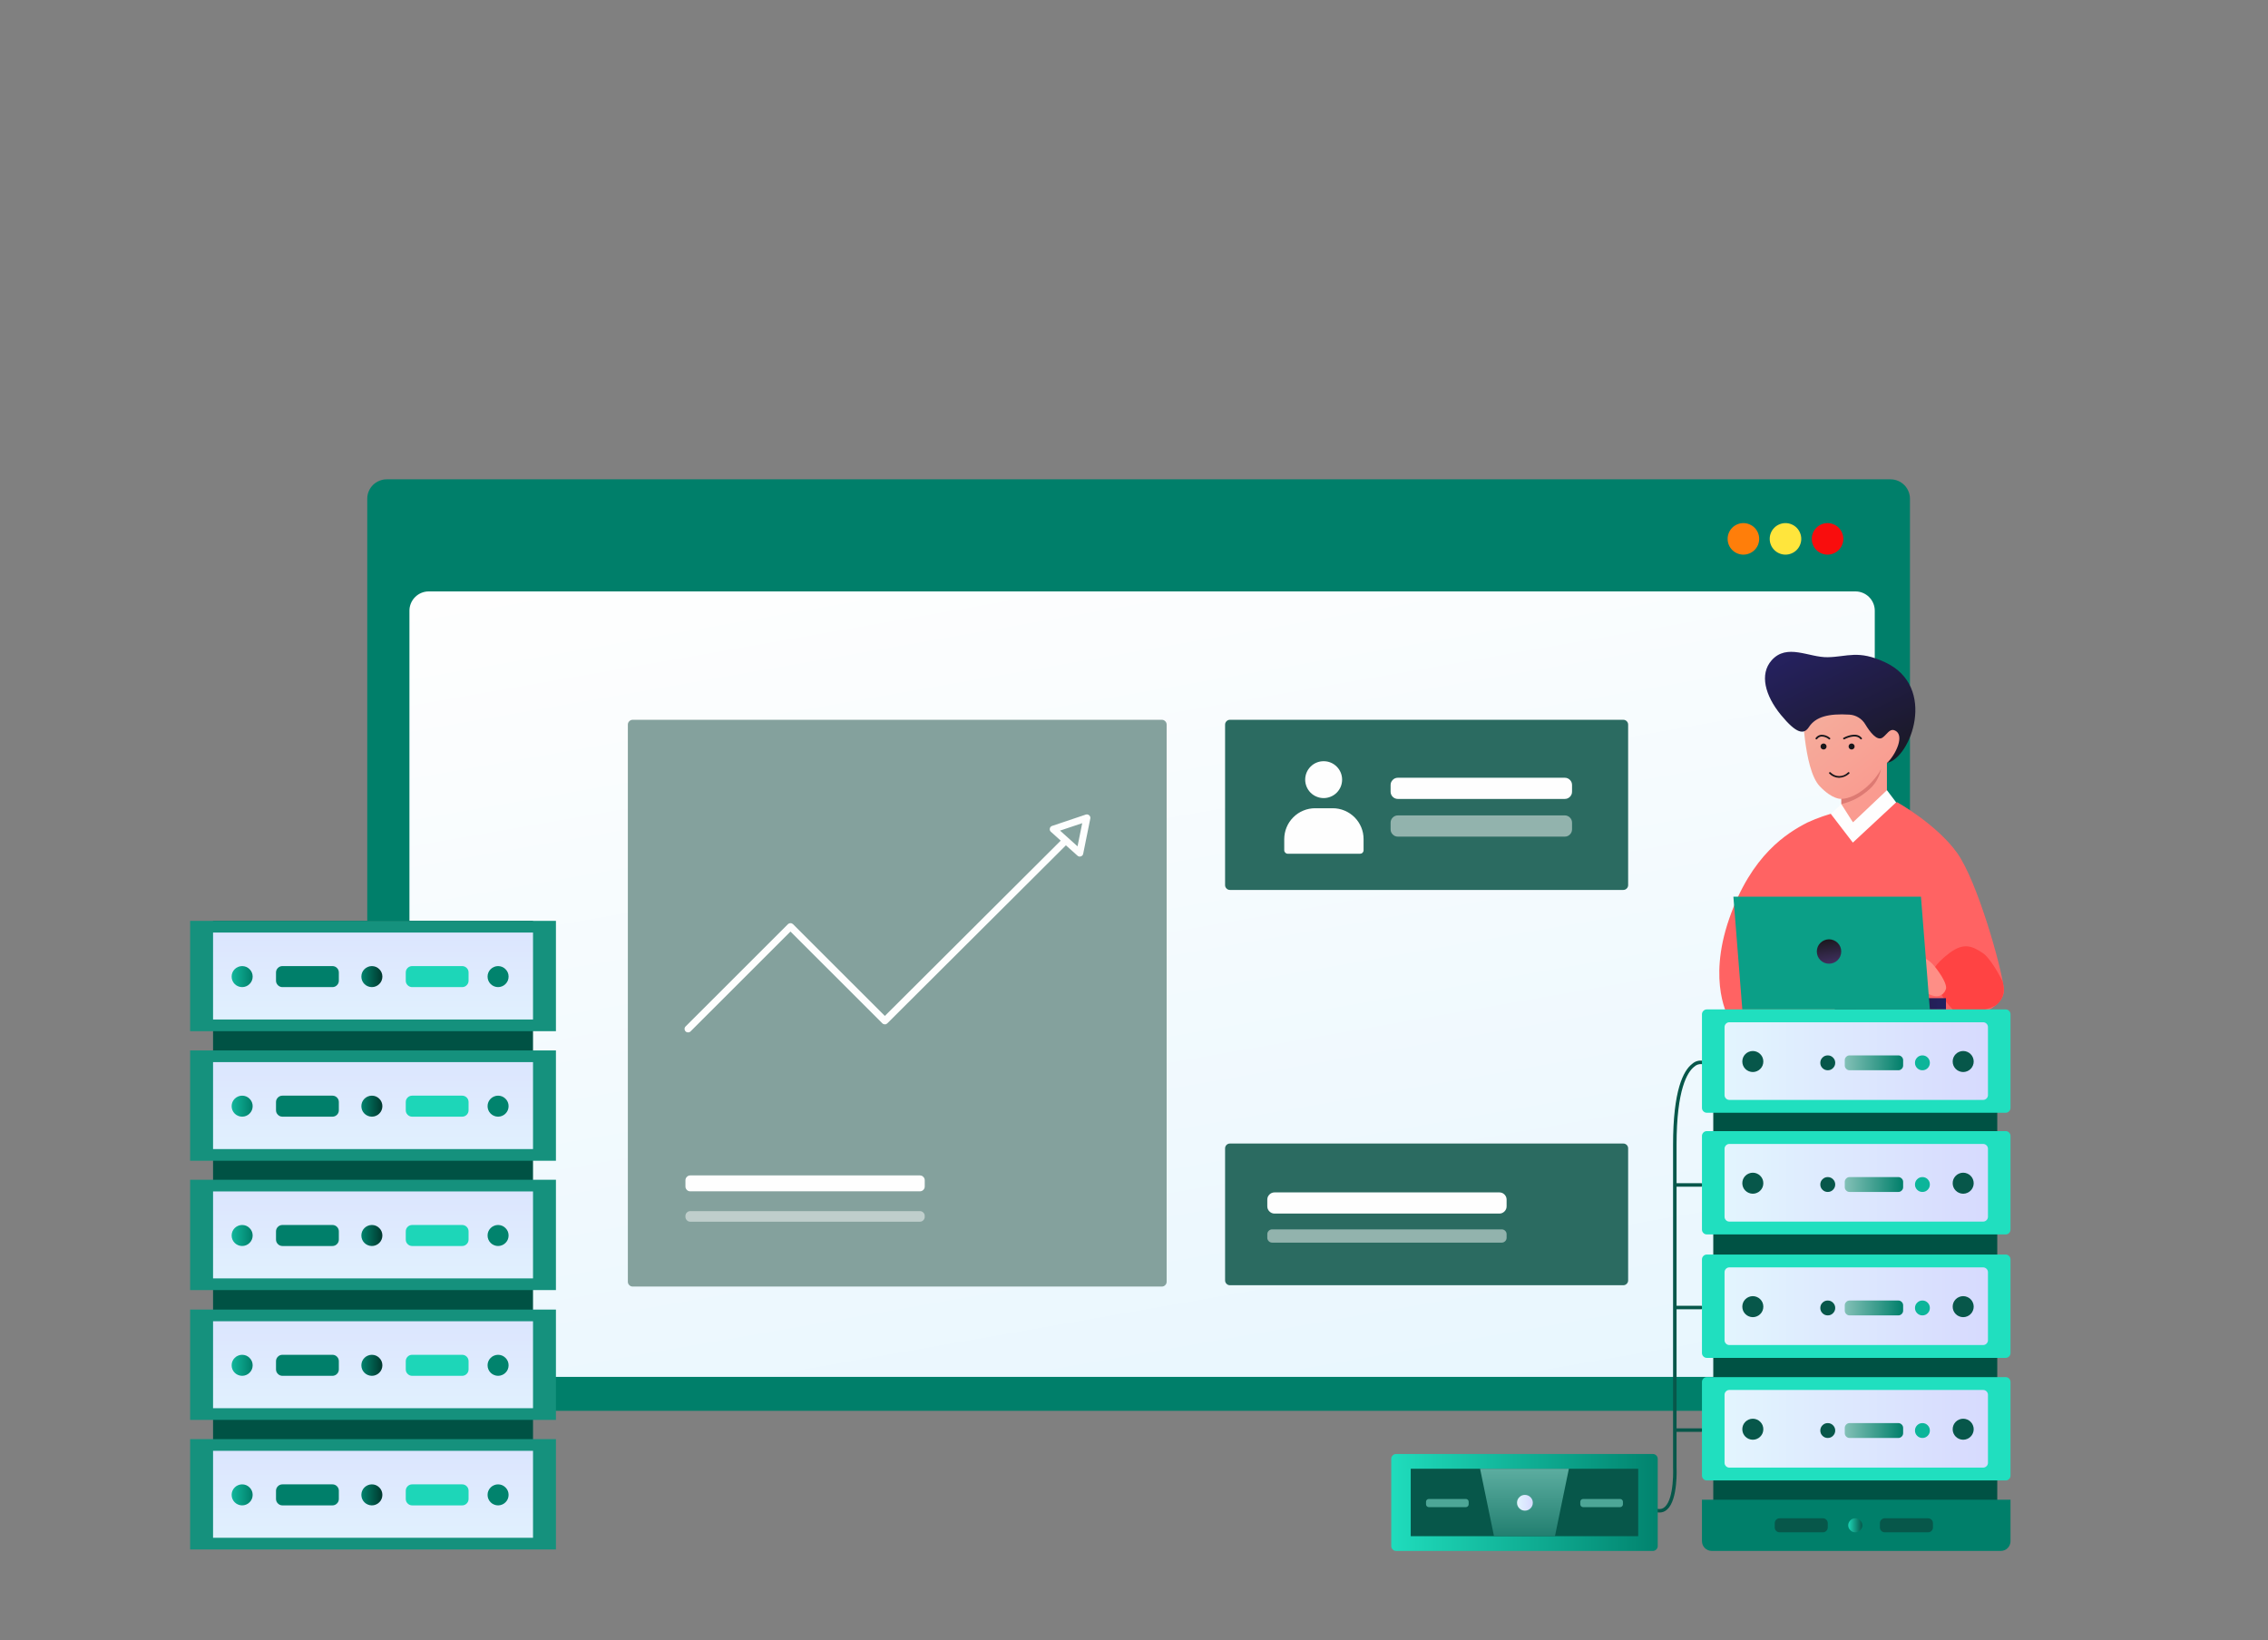<?xml version="1.0" encoding="UTF-8" standalone="no"?><!DOCTYPE svg PUBLIC "-//W3C//DTD SVG 1.1//EN" "http://www.w3.org/Graphics/SVG/1.1/DTD/svg11.dtd"><svg width="100%" height="100%" viewBox="0 0 965 698" version="1.1" xmlns="http://www.w3.org/2000/svg" xmlns:xlink="http://www.w3.org/1999/xlink" xml:space="preserve" xmlns:serif="http://www.serif.com/" style="fill-rule:evenodd;clip-rule:evenodd;stroke-linejoin:round;stroke-miterlimit:2;"><rect x="0" y="0" width="965" height="698" fill="#808080" stroke="none"/><g><g><g><clipPath id="_clip1"><path d="M608.165,112.759c-49.444,-13.886 -85.97,-57.232 -151.077,-76.984c-117.859,-35.775 -203.844,64.009 -260.96,127.713c-44.386,49.502 -99.639,35.761 -142.436,88.167c-45.066,55.18 -26.124,106.676 -26.124,168.401c0,58.951 -27.568,57.738 -27.568,133.377c0,75.625 258.851,143.795 458.75,143.795c199.914,-0 446.31,-17.18 482.995,-119.405c23.653,-65.901 -6.921,-144.488 -48.678,-211.386c-41.771,-66.899 27.857,-114.941 -47.551,-191.765c-79.151,-80.639 -174.6,-44.286 -237.351,-61.913Z"/></clipPath><g clip-path="url(#_clip1)"><rect x="0" y="0" width="964.892" height="697.228" style="fill:none;fill-rule:nonzero;"/></g></g></g><g><g><clipPath id="_clip2"><path d="M164.514,203.974l639.881,-0c1.098,-0 2.153,0.217 3.164,0.636c1.011,0.419 1.893,1.011 2.673,1.777c0.78,0.78 1.373,1.676 1.792,2.687c0.419,1.012 0.635,2.052 0.635,3.15l0,379.889c0,1.098 -0.216,2.153 -0.635,3.164c-0.419,1.011 -1.012,1.893 -1.792,2.673c-0.78,0.766 -1.662,1.373 -2.673,1.792c-1.011,0.419 -2.066,0.621 -3.164,0.621l-639.881,-0c-1.083,-0 -2.138,-0.202 -3.15,-0.621c-1.011,-0.419 -1.907,-1.026 -2.687,-1.792c-0.766,-0.78 -1.373,-1.662 -1.792,-2.673c-0.419,-1.011 -0.621,-2.066 -0.621,-3.164l-0,-379.889c-0,-1.098 0.202,-2.138 0.621,-3.15c0.419,-1.011 1.026,-1.907 1.792,-2.687c0.78,-0.766 1.676,-1.358 2.687,-1.777c1.012,-0.419 2.067,-0.636 3.15,-0.636Z"/></clipPath><g clip-path="url(#_clip2)"><rect x="156.264" y="203.974" width="656.395" height="396.389" style="fill:#007f6a;fill-rule:nonzero;"/></g></g></g><g><g><clipPath id="_clip3"><path d="M182.46,251.67l606.966,-0c1.098,-0 2.153,0.202 3.164,0.621c1.011,0.419 1.907,1.011 2.687,1.791c0.766,0.766 1.373,1.662 1.792,2.674c0.419,1.011 0.621,2.066 0.621,3.164l0,317.758c0,1.084 -0.202,2.139 -0.621,3.15c-0.419,1.012 -1.026,1.907 -1.792,2.673c-0.78,0.78 -1.676,1.373 -2.687,1.792c-1.011,0.419 -2.066,0.636 -3.164,0.636l-606.966,-0c-1.098,-0 -2.153,-0.217 -3.165,-0.636c-1.011,-0.419 -1.892,-1.012 -2.673,-1.792c-0.78,-0.766 -1.372,-1.661 -1.791,-2.673c-0.419,-1.011 -0.622,-2.066 -0.622,-3.15l0,-317.758c0,-1.098 0.203,-2.153 0.622,-3.164c0.419,-1.012 1.011,-1.908 1.791,-2.674c0.781,-0.78 1.662,-1.372 2.673,-1.791c1.012,-0.419 2.067,-0.621 3.165,-0.621Z"/></clipPath><g clip-path="url(#_clip3)"><rect x="174.209" y="251.67" width="623.481" height="334.259" style="fill:url(#_Linear4);fill-rule:nonzero;"/></g></g></g><g><g><clipPath id="_clip5"><path d="M784.311,229.303c-0,0.896 -0.174,1.748 -0.52,2.572c-0.333,0.823 -0.824,1.546 -1.445,2.181c-0.636,0.622 -1.358,1.113 -2.182,1.445c-0.824,0.347 -1.676,0.52 -2.572,0.52c-0.881,0 -1.748,-0.173 -2.572,-0.52c-0.823,-0.332 -1.546,-0.823 -2.167,-1.445c-0.636,-0.635 -1.127,-1.358 -1.459,-2.181c-0.347,-0.824 -0.506,-1.676 -0.506,-2.572c-0,-0.882 0.159,-1.734 0.506,-2.558c0.332,-0.823 0.823,-1.546 1.459,-2.181c0.621,-0.622 1.344,-1.113 2.167,-1.445c0.824,-0.347 1.691,-0.52 2.572,-0.52c0.896,-0 1.748,0.173 2.572,0.52c0.824,0.332 1.546,0.823 2.182,1.445c0.621,0.635 1.112,1.358 1.445,2.181c0.346,0.824 0.52,1.676 0.52,2.558Z"/></clipPath><g clip-path="url(#_clip5)"><rect x="770.888" y="222.599" width="13.423" height="13.423" style="fill:#f90d0d;fill-rule:nonzero;"/></g></g></g><g><g><clipPath id="_clip6"><path d="M766.409,229.303c-0,0.896 -0.174,1.748 -0.52,2.572c-0.333,0.823 -0.824,1.546 -1.445,2.181c-0.636,0.622 -1.358,1.113 -2.182,1.445c-0.824,0.347 -1.676,0.52 -2.572,0.52c-0.881,0 -1.748,-0.173 -2.572,-0.52c-0.823,-0.332 -1.546,-0.823 -2.167,-1.445c-0.636,-0.635 -1.127,-1.358 -1.46,-2.181c-0.346,-0.824 -0.505,-1.676 -0.505,-2.572c-0,-0.882 0.159,-1.734 0.505,-2.558c0.333,-0.823 0.824,-1.546 1.46,-2.181c0.621,-0.622 1.344,-1.113 2.167,-1.445c0.824,-0.347 1.691,-0.52 2.572,-0.52c0.896,-0 1.748,0.173 2.572,0.52c0.824,0.332 1.546,0.823 2.182,1.445c0.621,0.635 1.112,1.358 1.445,2.181c0.346,0.824 0.52,1.676 0.52,2.558Z"/></clipPath><g clip-path="url(#_clip6)"><path d="M770.454,223.957l-5.403,16.11l-16.125,-5.418l5.418,-16.096l16.11,5.404Z" style="fill:#ffe53c;fill-rule:nonzero;"/></g></g></g><g><g><clipPath id="_clip7"><path d="M748.507,229.303c-0,0.896 -0.174,1.748 -0.506,2.572c-0.347,0.823 -0.838,1.546 -1.459,2.181c-0.636,0.622 -1.359,1.113 -2.182,1.445c-0.824,0.347 -1.676,0.52 -2.572,0.52c-0.881,0 -1.748,-0.173 -2.572,-0.52c-0.809,-0.332 -1.546,-0.823 -2.167,-1.445c-0.636,-0.635 -1.113,-1.358 -1.46,-2.181c-0.346,-0.824 -0.505,-1.676 -0.505,-2.572c-0,-0.882 0.159,-1.734 0.505,-2.558c0.347,-0.823 0.824,-1.546 1.46,-2.181c0.621,-0.622 1.358,-1.113 2.167,-1.445c0.824,-0.347 1.691,-0.52 2.572,-0.52c0.896,-0 1.748,0.173 2.572,0.52c0.823,0.332 1.546,0.823 2.182,1.445c0.621,0.635 1.112,1.358 1.459,2.181c0.332,0.824 0.506,1.676 0.506,2.558Z"/></clipPath><g clip-path="url(#_clip7)"><path d="M752.552,223.957l-5.404,16.11l-16.124,-5.418l5.418,-16.096l16.11,5.404Z" style="fill:#ff7e0a;fill-rule:nonzero;"/></g></g></g><g><g><clipPath id="_clip8"><path d="M523.322,395.71l167.36,-0c0.578,-0 1.055,0.202 1.46,0.607c0.404,0.404 0.607,0.895 0.607,1.459l-0,29.591c-0,0.564 -0.203,1.055 -0.607,1.46c-0.405,0.404 -0.882,0.606 -1.46,0.606l-167.36,0c-0.578,0 -1.055,-0.202 -1.46,-0.606c-0.404,-0.405 -0.606,-0.896 -0.606,-1.46l-0,-29.591c-0,-0.564 0.202,-1.055 0.606,-1.459c0.405,-0.405 0.882,-0.607 1.46,-0.607Z"/></clipPath><g clip-path="url(#_clip8)"><rect x="521.256" y="395.71" width="171.493" height="33.724" style="fill:none;fill-rule:nonzero;"/></g></g></g><g><g><clipPath id="_clip9"><path d="M523.322,440.414l167.36,0c0.578,0 1.055,0.203 1.46,0.607c0.404,0.405 0.607,0.896 0.607,1.46l-0,29.591c-0,0.578 -0.203,1.055 -0.607,1.459c-0.405,0.405 -0.882,0.607 -1.46,0.607l-167.36,0c-0.578,0 -1.055,-0.202 -1.46,-0.607c-0.404,-0.404 -0.606,-0.881 -0.606,-1.459l-0,-29.591c-0,-0.564 0.202,-1.055 0.606,-1.46c0.405,-0.404 0.882,-0.607 1.46,-0.607Z"/></clipPath><g clip-path="url(#_clip9)"><rect x="521.256" y="440.414" width="171.493" height="33.724" style="fill:none;fill-rule:nonzero;"/></g></g></g><g><g><clipPath id="_clip10"><path d="M269.21,306.301l225.113,-0c0.578,-0 1.055,0.202 1.459,0.606c0.405,0.405 0.607,0.882 0.607,1.46l0,237.047c0,0.578 -0.202,1.055 -0.607,1.459c-0.404,0.405 -0.881,0.607 -1.459,0.607l-225.113,0c-0.563,0 -1.054,-0.202 -1.459,-0.607c-0.404,-0.404 -0.607,-0.881 -0.607,-1.459l0,-237.047c0,-0.578 0.203,-1.055 0.607,-1.46c0.405,-0.404 0.896,-0.606 1.459,-0.606Z"/></clipPath><g clip-path="url(#_clip10)"><path d="M569.283,330.777l-96.142,285.841l-278.891,-93.614l96.157,-285.841l278.876,93.614Z" style="fill:#84a19d;fill-rule:nonzero;"/></g></g></g><path d="M463.431,346.945c-0.433,-0.376 -0.924,-0.477 -1.459,-0.303l-14.304,4.811c-0.26,0.087 -0.463,0.217 -0.65,0.419c-0.174,0.202 -0.289,0.434 -0.333,0.694c-0.058,0.245 -0.043,0.505 0.029,0.765c0.087,0.246 0.231,0.463 0.434,0.636l4.175,3.757l-74.83,74.599l-39.099,-39.069c-0.289,-0.275 -0.635,-0.419 -1.054,-0.419c-0.405,-0 -0.752,0.144 -1.055,0.419l-43.563,43.534c-0.304,0.289 -0.448,0.636 -0.448,1.055c-0,0.404 0.144,0.765 0.433,1.054c0.289,0.289 0.65,0.434 1.069,0.434c0.405,-0 0.766,-0.145 1.055,-0.434l42.509,-42.479l39.098,39.055c0.289,0.289 0.65,0.433 1.055,0.433c0.419,0 0.766,-0.144 1.055,-0.433l75.986,-75.755l4.898,4.392c0.419,0.39 0.91,0.492 1.459,0.318c0.55,-0.188 0.882,-0.563 0.997,-1.127l3.02,-14.954c0.116,-0.549 -0.043,-1.026 -0.477,-1.402Zm-4.956,13.206l-7.441,-6.69l9.435,-3.164l-1.994,9.854Z" style="fill:#fefefe;fill-rule:nonzero;"/><g><g><clipPath id="_clip11"><path d="M272.317,478.097l218.914,-0c0.679,-0 1.344,0.13 1.965,0.39c0.636,0.26 1.199,0.636 1.676,1.113c0.491,0.491 0.867,1.04 1.127,1.676c0.26,0.635 0.39,1.286 0.39,1.979l0,64.225l-229.245,0l0,-64.225c0,-0.693 0.13,-1.344 0.405,-1.979c0.26,-0.636 0.636,-1.185 1.112,-1.676c0.492,-0.477 1.041,-0.853 1.676,-1.113c0.636,-0.26 1.286,-0.39 1.98,-0.39Z"/></clipPath><g clip-path="url(#_clip11)"><rect x="267.144" y="478.097" width="229.245" height="69.383" style="fill:none;fill-rule:nonzero;"/></g></g></g><path d="M293.716,500.189l97.674,0c0.578,0 1.054,0.203 1.459,0.607c0.405,0.405 0.607,0.896 0.607,1.459l-0,2.645c-0,0.563 -0.202,1.054 -0.607,1.459c-0.405,0.404 -0.881,0.592 -1.459,0.592l-97.674,0c-0.578,0 -1.07,-0.188 -1.46,-0.592c-0.404,-0.405 -0.607,-0.896 -0.607,-1.459l0,-2.645c0,-0.563 0.203,-1.054 0.607,-1.459c0.39,-0.404 0.882,-0.607 1.46,-0.607Z" style="fill:#fefefe;fill-rule:nonzero;"/><path d="M293.716,515.375l97.674,-0c0.578,-0 1.054,0.202 1.459,0.607c0.405,0.39 0.607,0.881 0.607,1.445l-0,0.39c-0,0.563 -0.202,1.055 -0.607,1.459c-0.405,0.405 -0.881,0.607 -1.459,0.607l-97.674,-0c-0.578,-0 -1.07,-0.202 -1.46,-0.607c-0.404,-0.404 -0.607,-0.896 -0.607,-1.459l0,-0.39c0,-0.564 0.203,-1.055 0.607,-1.445c0.39,-0.405 0.882,-0.607 1.46,-0.607Z" style="fill:#fefefe;fill-opacity:0.49;fill-rule:nonzero;"/><g><g><clipPath id="_clip12"><path d="M523.322,486.622l167.36,-0c0.578,-0 1.055,0.202 1.46,0.592c0.404,0.405 0.607,0.896 0.607,1.46l-0,56.177c-0,0.577 -0.203,1.054 -0.607,1.459c-0.405,0.404 -0.882,0.607 -1.46,0.607l-167.36,-0c-0.578,-0 -1.055,-0.203 -1.46,-0.607c-0.404,-0.405 -0.606,-0.882 -0.606,-1.459l-0,-56.177c-0,-0.564 0.202,-1.055 0.606,-1.46c0.405,-0.39 0.882,-0.592 1.46,-0.592Z"/></clipPath><g clip-path="url(#_clip12)"><rect x="521.256" y="486.622" width="171.493" height="60.295" style="fill:#2b6b61;fill-rule:nonzero;"/></g></g></g><path d="M542.322,507.414l95.622,-0c0.853,-0 1.575,0.289 2.182,0.895c0.607,0.607 0.91,1.344 0.91,2.197l0,2.832c0,0.852 -0.303,1.575 -0.91,2.181c-0.607,0.607 -1.329,0.911 -2.182,0.911l-95.622,-0c-0.852,-0 -1.589,-0.304 -2.196,-0.911c-0.607,-0.606 -0.911,-1.329 -0.911,-2.181l0,-2.832c0,-0.853 0.304,-1.59 0.911,-2.197c0.607,-0.606 1.344,-0.895 2.196,-0.895Z" style="fill:#fefefe;fill-rule:nonzero;"/><path d="M541.282,523.148l97.688,0c0.564,0 1.055,0.203 1.459,0.607c0.405,0.405 0.607,0.882 0.607,1.46l0,1.502c0,0.578 -0.202,1.055 -0.607,1.46c-0.404,0.404 -0.895,0.606 -1.459,0.606l-97.688,0c-0.564,0 -1.055,-0.202 -1.46,-0.606c-0.404,-0.405 -0.607,-0.882 -0.607,-1.46l0,-1.502c0,-0.578 0.203,-1.055 0.607,-1.46c0.405,-0.404 0.896,-0.607 1.46,-0.607Z" style="fill:#fefefe;fill-opacity:0.49;fill-rule:nonzero;"/><g><g><clipPath id="_clip13"><path d="M523.322,306.301l167.36,-0c0.578,-0 1.055,0.202 1.46,0.606c0.404,0.405 0.607,0.882 0.607,1.46l-0,68.27c-0,0.578 -0.203,1.055 -0.607,1.46c-0.405,0.404 -0.882,0.607 -1.46,0.607l-167.36,-0c-0.578,-0 -1.055,-0.203 -1.46,-0.607c-0.404,-0.405 -0.606,-0.882 -0.606,-1.46l-0,-68.27c-0,-0.578 0.202,-1.055 0.606,-1.46c0.405,-0.404 0.882,-0.606 1.46,-0.606Z"/></clipPath><g clip-path="url(#_clip13)"><rect x="521.256" y="306.301" width="171.493" height="72.403" style="fill:#2b6b61;fill-rule:nonzero;"/></g></g></g><path d="M594.771,330.965l71.016,-0c0.853,-0 1.575,0.303 2.182,0.91c0.607,0.607 0.91,1.329 0.91,2.182l0,2.832c0,0.852 -0.303,1.589 -0.91,2.196c-0.607,0.592 -1.329,0.896 -2.182,0.896l-71.016,-0c-0.852,-0 -1.575,-0.304 -2.182,-0.896c-0.606,-0.607 -0.91,-1.344 -0.91,-2.196l0,-2.832c0,-0.853 0.304,-1.575 0.91,-2.182c0.607,-0.607 1.33,-0.91 2.182,-0.91Z" style="fill:#fefefe;fill-rule:nonzero;"/><path d="M594.771,346.988l71.016,0c0.853,0 1.575,0.304 2.182,0.911c0.607,0.607 0.91,1.329 0.91,2.196l0,2.832c0,0.852 -0.303,1.575 -0.91,2.182c-0.607,0.606 -1.329,0.91 -2.182,0.91l-71.016,-0c-0.852,-0 -1.575,-0.304 -2.182,-0.91c-0.606,-0.607 -0.91,-1.33 -0.91,-2.182l0,-2.832c0,-0.867 0.304,-1.589 0.91,-2.196c0.607,-0.607 1.33,-0.911 2.182,-0.911Z" style="fill:#fefefe;fill-opacity:0.49;fill-rule:nonzero;"/><path d="M567.044,343.94l-7.485,-0c-1.733,-0 -3.409,0.332 -5.013,0.997c-1.619,0.664 -3.035,1.618 -4.263,2.846c-1.228,1.228 -2.181,2.644 -2.846,4.248c-0.665,1.604 -0.997,3.28 -1.012,5.028l0,4.754c0,0.419 0.159,0.766 0.448,1.055c0.289,0.289 0.636,0.433 1.055,0.433l30.762,0c0.404,0 0.765,-0.144 1.054,-0.433c0.289,-0.289 0.434,-0.636 0.434,-1.055l-0,-4.754c-0,-1.748 -0.332,-3.424 -0.997,-5.028c-0.679,-1.604 -1.618,-3.02 -2.846,-4.248c-1.243,-1.228 -2.659,-2.182 -4.263,-2.846c-1.604,-0.665 -3.28,-0.997 -5.028,-0.997Z" style="fill:#fefefe;fill-rule:nonzero;"/><path d="M563.186,339.62c1.055,-0 2.052,-0.203 3.02,-0.607c0.954,-0.39 1.806,-0.954 2.543,-1.691c0.737,-0.737 1.3,-1.589 1.705,-2.543c0.39,-0.968 0.592,-1.965 0.592,-3.005c0,-1.041 -0.202,-2.052 -0.592,-3.006c-0.405,-0.968 -0.968,-1.806 -1.705,-2.543c-0.737,-0.736 -1.589,-1.314 -2.543,-1.705c-0.968,-0.404 -1.965,-0.592 -3.005,-0.592c-1.055,0 -2.052,0.188 -3.02,0.592c-0.954,0.391 -1.806,0.969 -2.543,1.705c-0.737,0.737 -1.301,1.575 -1.705,2.543c-0.39,0.954 -0.593,1.965 -0.593,3.006c0,1.04 0.203,2.037 0.593,2.991c0.404,0.968 0.968,1.82 1.705,2.557c0.737,0.723 1.589,1.301 2.557,1.691c0.954,0.404 1.951,0.607 2.991,0.607Z" style="fill:#fefefe;fill-rule:nonzero;"/><g><g><clipPath id="_clip14"><path d="M766.871,299.351c0,-0 0.332,27.799 7.369,35.197c5.519,5.823 9.218,5.418 9.218,5.418l0,4.089l5.231,6.329l14.174,-9.305l0,-16.4c0,0 5.967,-1.401 5.967,-11.457c0,-10.057 -5.23,-13.871 -5.23,-13.871l-36.729,-0Z"/></clipPath><g clip-path="url(#_clip14)"><path d="M743.377,314.825l36.224,54.834l52.709,-34.75l-36.209,-54.833l-52.724,34.749Z" style="fill:url(#_Linear15);fill-rule:nonzero;"/></g></g></g><path d="M783.458,342.177c4.147,-0.954 7.846,-2.818 11.083,-5.577c3.063,-2.413 4.999,-5.534 5.837,-9.349c-2.832,5.534 -10.273,12.542 -16.92,12.715l0,2.211Z" style="fill:#ac3d3d;fill-opacity:0.36;fill-rule:nonzero;"/><g><g><clipPath id="_clip16"><path d="M786.897,304.104c1.387,0.087 2.688,0.492 3.872,1.214c1.185,0.722 2.153,1.691 2.861,2.875c1.965,3.266 5.028,7.311 7.369,5.679c1.734,-1.214 2.962,-3.771 4.855,-3.165c5.129,1.648 0.578,10.794 -2.991,13.972c10.013,-1.979 21.63,-32.408 -0.751,-42.84c-11.53,-5.375 -15.894,-2.341 -24.433,-2.168c-8.019,0.174 -17.382,-6.068 -23.913,1.359c-5.173,5.88 -2.745,14.969 3.959,23.161c6.719,8.192 9.825,8.467 11.935,5.216c2.861,-4.392 8.322,-5.837 17.237,-5.303Z"/></clipPath><g clip-path="url(#_clip16)"><rect x="748.593" y="273.603" width="75.9" height="51.077" style="fill:url(#_Linear17);fill-rule:nonzero;"/></g></g></g><path d="M777.173,317.672c0,0.347 -0.115,0.65 -0.376,0.896c-0.245,0.245 -0.549,0.375 -0.895,0.375c-0.362,0 -0.651,-0.13 -0.911,-0.375c-0.245,-0.246 -0.375,-0.549 -0.375,-0.896c-0,-0.361 0.13,-0.665 0.375,-0.911c0.26,-0.245 0.549,-0.375 0.911,-0.375c0.346,-0 0.65,0.13 0.895,0.375c0.261,0.246 0.376,0.55 0.376,0.911Z" style="fill:#18161a;fill-rule:nonzero;"/><path d="M789.108,317.672c-0,0.347 -0.116,0.65 -0.376,0.896c-0.245,0.245 -0.549,0.375 -0.896,0.375c-0.361,0 -0.65,-0.13 -0.91,-0.375c-0.246,-0.246 -0.376,-0.549 -0.376,-0.896c0,-0.361 0.13,-0.665 0.376,-0.911c0.26,-0.245 0.549,-0.375 0.91,-0.375c0.347,-0 0.651,0.13 0.896,0.375c0.26,0.246 0.376,0.55 0.376,0.911Z" style="fill:#18161a;fill-rule:nonzero;"/><path d="M782.49,330.979c-1.618,-0.043 -3.005,-0.636 -4.147,-1.777c-0.173,-0.173 -0.158,-0.361 0.015,-0.52c0.188,-0.174 0.361,-0.159 0.535,0.029c0.491,0.491 1.054,0.881 1.704,1.156c0.636,0.26 1.315,0.404 2.009,0.39c0.708,-0 1.372,-0.145 2.023,-0.419c0.635,-0.275 1.199,-0.665 1.69,-1.171c0.188,-0.159 0.361,-0.144 0.52,0.058c0.159,0.188 0.145,0.361 -0.043,0.52c-1.228,1.098 -2.659,1.676 -4.306,1.734Z" style="fill:#18161a;fill-rule:nonzero;"/><path d="M791.868,314.637c-0.116,0 -0.217,-0.043 -0.289,-0.13c-2.023,-2.514 -6.762,0.058 -6.806,0.087c-0.217,0.116 -0.375,0.072 -0.506,-0.144c-0.115,-0.217 -0.072,-0.39 0.145,-0.506c0.217,-0.116 5.346,-2.919 7.745,0.087c0.101,0.13 0.115,0.26 0.043,0.404c-0.072,0.13 -0.174,0.202 -0.332,0.202Z" style="fill:#18161a;fill-rule:nonzero;"/><path d="M772.838,314.637c-0.144,0 -0.26,-0.072 -0.332,-0.202c-0.058,-0.144 -0.043,-0.274 0.043,-0.404c0.607,-0.795 1.402,-1.257 2.385,-1.359c1.387,-0.014 2.615,0.434 3.67,1.315c0.202,0.159 0.216,0.333 0.057,0.52c-0.173,0.203 -0.346,0.217 -0.534,0.044c-0.911,-0.737 -1.951,-1.113 -3.121,-1.142c-0.78,0.087 -1.402,0.463 -1.864,1.098c-0.087,0.087 -0.174,0.13 -0.304,0.13Z" style="fill:#18161a;fill-rule:nonzero;"/><g><g><clipPath id="_clip18"><path d="M807.328,341.44c-0,0 16.659,9.32 25.372,21.485c8.698,12.181 18.885,48.621 19.881,57.622c0.997,9.002 -15.156,14.464 -29.836,14.464c-14.666,-0 -87.011,-1.546 -87.011,-1.546c-0,-0 -9.45,-15.157 -0,-42.465c9.435,-27.323 24.751,-36.599 33.304,-40.992c4.306,-1.979 8.742,-3.511 13.351,-4.609c0,0 4.523,8.799 7.008,8.294c2.976,-0.622 9.045,-11.516 9.045,-11.516c2.947,-0.462 5.909,-0.708 8.886,-0.737Z"/></clipPath><g clip-path="url(#_clip18)"><rect x="726.284" y="341.44" width="127.294" height="93.571" style="fill:#ff6363;fill-rule:nonzero;"/></g></g></g><g><g><clipPath id="_clip19"><path d="M761.511,372.852c2.962,-0 5.707,-0.766 8.235,-2.312c2.529,-1.546 4.451,-3.641 5.794,-6.285c1.344,-2.63 1.893,-5.433 1.648,-8.381c-0.246,-2.947 -1.243,-5.606 -3.006,-7.99c-1.763,0.593 -3.468,1.301 -5.144,2.124c-0.159,0.087 -0.332,0.188 -0.505,0.275c0.491,0.505 0.924,1.054 1.3,1.647c0.376,0.592 0.679,1.214 0.925,1.878c0.231,0.665 0.404,1.344 0.491,2.038c0.101,0.693 0.116,1.401 0.058,2.095c-0.058,0.708 -0.188,1.387 -0.39,2.066c-0.203,0.664 -0.477,1.315 -0.824,1.921c-0.347,0.622 -0.751,1.185 -1.214,1.72c-0.462,0.52 -0.982,0.997 -1.546,1.416c-0.577,0.419 -1.184,0.766 -1.82,1.055c-0.65,0.274 -1.315,0.491 -1.994,0.635c-0.694,0.145 -1.387,0.217 -2.095,0.203c-0.708,-0 -1.402,-0.087 -2.081,-0.246c-0.693,-0.144 -1.358,-0.376 -1.994,-0.679c-0.635,-0.289 -1.228,-0.65 -1.791,-1.084c-0.564,-0.419 -1.07,-0.91 -1.517,-1.445c-0.463,-0.534 -0.853,-1.112 -1.185,-1.733c-1.344,1.387 -2.702,2.918 -4.046,4.594c1.474,2.038 3.338,3.627 5.577,4.768c2.24,1.142 4.609,1.72 7.124,1.72Z"/></clipPath><g clip-path="url(#_clip19)"><rect x="748.81" y="347.884" width="28.623" height="24.982" style="fill:none;fill-rule:nonzero;"/></g></g></g><g><g><clipPath id="_clip20"><path d="M843.638,405.549c-3.988,-2.571 -7.716,-4.869 -14.175,0c-6.473,4.884 -7.094,7.803 -7.094,7.803c1.243,6.213 4.06,11.617 8.467,16.197c3.164,3.121 12.195,1.084 18.104,-1.561c1.214,-0.823 2.153,-1.907 2.803,-3.236c0.651,-1.329 0.925,-2.731 0.838,-4.205c-0.072,-0.737 -0.231,-1.661 -0.419,-2.73c-2.311,-4.783 -5.981,-10.606 -8.524,-12.268Z"/></clipPath><g clip-path="url(#_clip20)"><rect x="822.369" y="400.68" width="30.299" height="31.99" style="fill:#ff4343;fill-rule:nonzero;"/></g></g></g><g><g><clipPath id="_clip21"><path d="M817.962,407.63c0,0 2.297,0 5.288,3.728c2.977,3.728 5.216,7.701 4.725,9.435c-0.506,1.748 -2.528,4.667 -7.354,2.211c-4.841,-2.457 -3.743,-5.187 -3.916,-9.652c-0.173,-4.479 1.257,-5.722 1.257,-5.722Z"/></clipPath><g clip-path="url(#_clip21)"><path d="M807.588,413.048l12.05,18.235l17.035,-11.227l-12.05,-18.249l-17.035,11.241Z" style="fill:#fe8e86;fill-rule:nonzero;"/></g></g></g><path d="M806.779,341.44l-3.916,-5.187l-14.463,13.697l-4.942,-7.773l-4.479,4.161l9.377,12.224l18.423,-17.122Z" style="fill:#fefefe;fill-rule:nonzero;"/><g><rect x="780.67" y="424.766" width="47.305" height="4.783" style="fill:url(#_Linear22);fill-rule:nonzero;"/></g><g><g><clipPath id="_clip23"><path d="M821.126,429.549l-79.8,-0l-3.8,-47.985l79.815,0l3.785,47.985Z"/></clipPath><g clip-path="url(#_clip23)"><path d="M835.633,386.434l-22.988,68.328l-89.626,-30.082l22.988,-68.343l89.626,30.097Z" style="fill:#0b9f87;fill-rule:nonzero;"/></g></g></g><g><g><clipPath id="_clip24"><path d="M783.415,404.914c-0,0.693 -0.13,1.343 -0.39,1.994c-0.26,0.635 -0.636,1.184 -1.127,1.676c-0.491,0.491 -1.055,0.867 -1.691,1.127c-0.635,0.26 -1.3,0.39 -1.979,0.39c-0.694,-0 -1.358,-0.13 -1.994,-0.39c-0.636,-0.26 -1.199,-0.636 -1.691,-1.127c-0.491,-0.492 -0.867,-1.041 -1.127,-1.676c-0.26,-0.651 -0.39,-1.301 -0.39,-1.994c0,-0.694 0.13,-1.358 0.39,-1.994c0.26,-0.636 0.636,-1.199 1.127,-1.676c0.492,-0.492 1.055,-0.867 1.691,-1.127c0.636,-0.26 1.3,-0.405 1.994,-0.405c0.679,0 1.344,0.145 1.979,0.405c0.636,0.26 1.2,0.635 1.691,1.127c0.491,0.477 0.867,1.04 1.127,1.676c0.26,0.636 0.39,1.3 0.39,1.994Z"/></clipPath><g clip-path="url(#_clip24)"><rect x="773.026" y="399.712" width="10.389" height="10.389" style="fill:url(#_Linear25);fill-rule:nonzero;"/></g></g></g><g><g><clipPath id="_clip26"><path d="M724.608,451.41c-1.762,-0.289 -3.308,0.159 -4.638,1.329c-3.699,2.847 -8.106,11.126 -8.106,34.432l0,137.076c0,0.13 0.622,13.249 -3.496,16.992c-0.824,0.78 -1.806,1.069 -2.933,0.867c-0.477,-0.073 -0.766,0.13 -0.838,0.621c-0.073,0.491 0.13,0.78 0.621,0.852c0.289,0.044 0.563,0.058 0.852,0.058c1.272,0.015 2.37,-0.433 3.295,-1.3c4.638,-4.205 4.017,-17.599 3.988,-18.134l-0,-14.896l10.432,-0c0.505,-0 0.751,-0.246 0.751,-0.737c0,-0.506 -0.246,-0.752 -0.751,-0.752l-10.432,0l-0,-50.672l10.432,0c0.491,0 0.737,-0.245 0.737,-0.736c-0,-0.492 -0.246,-0.737 -0.737,-0.752l-10.432,0l-0,-50.657l10.432,-0c0.491,-0.015 0.737,-0.26 0.737,-0.752c-0,-0.491 -0.246,-0.737 -0.737,-0.751l-10.432,0l-0,-16.327c-0,-23.768 4.667,-30.993 7.455,-33.189c0.968,-0.91 2.11,-1.286 3.425,-1.142c0.476,0.13 0.78,-0.043 0.91,-0.534c0.115,-0.477 -0.058,-0.78 -0.535,-0.896Z"/></clipPath><g clip-path="url(#_clip26)"><rect x="704.524" y="451.121" width="20.734" height="192.531" style="fill:#07574a;fill-rule:nonzero;"/></g></g></g><g><rect x="728.972" y="432.54" width="120.835" height="216.544" style="fill:#005244;fill-rule:nonzero;"/></g><g><g><g><clipPath id="_clip27"><path d="M726.227,429.549l127.149,-0c0.578,-0 1.055,0.202 1.46,0.607c0.404,0.404 0.606,0.896 0.606,1.459l0,39.836c0,0.563 -0.202,1.054 -0.606,1.459c-0.405,0.404 -0.882,0.607 -1.46,0.607l-127.149,-0c-0.564,-0 -1.055,-0.203 -1.46,-0.607c-0.404,-0.405 -0.607,-0.896 -0.607,-1.459l0,-39.836c0,-0.563 0.203,-1.055 0.607,-1.459c0.405,-0.405 0.896,-0.607 1.46,-0.607Z"/></clipPath><g clip-path="url(#_clip27)"><rect x="724.16" y="429.549" width="131.282" height="43.968" style="fill:#20dfbf;fill-rule:nonzero;"/></g></g></g><g><g><clipPath id="_clip28"><path d="M735.835,435.011l107.947,-0c0.564,-0 1.055,0.202 1.459,0.606c0.405,0.405 0.607,0.896 0.607,1.46l0,28.912c0,0.563 -0.202,1.055 -0.607,1.459c-0.404,0.405 -0.895,0.607 -1.459,0.607l-107.947,0c-0.563,0 -1.055,-0.202 -1.459,-0.607c-0.405,-0.404 -0.607,-0.896 -0.607,-1.459l-0,-28.912c-0,-0.564 0.202,-1.055 0.607,-1.46c0.404,-0.404 0.896,-0.606 1.459,-0.606Z"/></clipPath><g clip-path="url(#_clip28)"><rect x="733.769" y="435.011" width="112.079" height="33.044" style="fill:url(#_Linear29);fill-rule:nonzero;"/></g></g></g><g><g><clipPath id="_clip30"><path d="M750.269,451.728c0,0.592 -0.115,1.156 -0.332,1.705c-0.231,0.549 -0.549,1.026 -0.982,1.445c-0.419,0.419 -0.896,0.751 -1.445,0.968c-0.549,0.231 -1.113,0.347 -1.72,0.347c-0.592,-0 -1.156,-0.116 -1.705,-0.347c-0.549,-0.217 -1.04,-0.549 -1.459,-0.968c-0.419,-0.419 -0.737,-0.896 -0.968,-1.445c-0.217,-0.549 -0.332,-1.113 -0.332,-1.705c-0,-0.607 0.115,-1.17 0.332,-1.72c0.231,-0.549 0.549,-1.025 0.968,-1.444c0.419,-0.419 0.91,-0.752 1.459,-0.968c0.549,-0.232 1.113,-0.347 1.705,-0.347c0.607,-0 1.171,0.115 1.72,0.347c0.549,0.216 1.026,0.549 1.445,0.968c0.433,0.419 0.751,0.895 0.982,1.444c0.217,0.55 0.332,1.113 0.332,1.72Z"/></clipPath><g clip-path="url(#_clip30)"><path d="M752.971,448.159l-3.612,10.736l-10.735,-3.613l3.612,-10.735l10.735,3.612Z" style="fill:#07574a;fill-rule:nonzero;"/></g></g></g><g><g><clipPath id="_clip31"><path d="M839.78,451.728c-0,0.592 -0.116,1.156 -0.347,1.705c-0.217,0.549 -0.549,1.026 -0.968,1.445c-0.419,0.419 -0.896,0.751 -1.445,0.968c-0.549,0.231 -1.127,0.347 -1.719,0.347c-0.593,-0 -1.156,-0.116 -1.705,-0.347c-0.549,-0.217 -1.041,-0.549 -1.46,-0.968c-0.419,-0.419 -0.736,-0.896 -0.968,-1.445c-0.231,-0.549 -0.332,-1.113 -0.332,-1.705c0,-0.607 0.101,-1.17 0.332,-1.72c0.232,-0.549 0.549,-1.025 0.968,-1.444c0.419,-0.419 0.911,-0.752 1.46,-0.968c0.549,-0.232 1.112,-0.347 1.705,-0.347c0.592,-0 1.17,0.115 1.719,0.347c0.549,0.216 1.026,0.549 1.445,0.968c0.419,0.419 0.751,0.895 0.968,1.444c0.231,0.55 0.347,1.113 0.347,1.72Z"/></clipPath><g clip-path="url(#_clip31)"><path d="M842.482,448.159l-3.612,10.736l-10.75,-3.613l3.612,-10.735l10.75,3.612Z" style="fill:#07574a;fill-rule:nonzero;"/></g></g></g><g><g><clipPath id="_clip32"><path d="M780.858,452.277c-0,0.881 -0.318,1.618 -0.94,2.24c-0.606,0.621 -1.358,0.924 -2.239,0.924c-0.867,0 -1.618,-0.303 -2.24,-0.924c-0.621,-0.622 -0.924,-1.359 -0.924,-2.24c-0,-0.867 0.303,-1.618 0.924,-2.24c0.622,-0.621 1.373,-0.924 2.24,-0.924c0.881,-0 1.633,0.303 2.239,0.924c0.622,0.622 0.94,1.373 0.94,2.24Z"/></clipPath><g clip-path="url(#_clip32)"><path d="M782.765,449.748l-2.558,7.615l-7.614,-2.558l2.557,-7.6l7.615,2.543Z" style="fill:#07574a;fill-rule:nonzero;"/></g></g></g><g><g><clipPath id="_clip33"><path d="M821.126,452.277c0,0.881 -0.303,1.618 -0.924,2.24c-0.622,0.621 -1.358,0.924 -2.24,0.924c-0.881,0 -1.618,-0.303 -2.239,-0.924c-0.622,-0.622 -0.925,-1.359 -0.925,-2.24c-0,-0.867 0.303,-1.618 0.925,-2.24c0.621,-0.621 1.358,-0.924 2.239,-0.924c0.882,-0 1.618,0.303 2.24,0.924c0.621,0.622 0.924,1.373 0.924,2.24Z"/></clipPath><g clip-path="url(#_clip33)"><path d="M823.048,449.748l-2.557,7.615l-7.615,-2.558l2.558,-7.6l7.614,2.543Z" style="fill:#0cb59a;fill-rule:nonzero;"/></g></g></g><g><g><clipPath id="_clip34"><path d="M786.984,449.113l20.705,-0c0.578,-0 1.055,0.202 1.459,0.607c0.405,0.404 0.607,0.881 0.607,1.459l0,2.211c0,0.563 -0.202,1.054 -0.607,1.444c-0.404,0.405 -0.881,0.607 -1.459,0.607l-20.705,0c-0.578,0 -1.055,-0.202 -1.459,-0.607c-0.405,-0.39 -0.607,-0.881 -0.607,-1.444l-0,-2.211c-0,-0.578 0.202,-1.055 0.607,-1.459c0.404,-0.405 0.881,-0.607 1.459,-0.607Z"/></clipPath><g clip-path="url(#_clip34)"><rect x="784.918" y="449.113" width="24.838" height="6.329" style="fill:url(#_Linear35);fill-rule:nonzero;"/></g></g></g></g><g><g><g><clipPath id="_clip36"><path d="M726.227,481.334l127.149,-0c0.578,-0 1.055,0.202 1.46,0.606c0.404,0.405 0.606,0.896 0.606,1.46l0,39.835c0,0.564 -0.202,1.055 -0.606,1.459c-0.405,0.405 -0.882,0.607 -1.46,0.607l-127.149,0c-0.564,0 -1.055,-0.202 -1.46,-0.607c-0.404,-0.404 -0.607,-0.895 -0.607,-1.459l0,-39.835c0,-0.564 0.203,-1.055 0.607,-1.46c0.405,-0.404 0.896,-0.606 1.46,-0.606Z"/></clipPath><g clip-path="url(#_clip36)"><rect x="724.16" y="481.334" width="131.282" height="43.968" style="fill:#20dfbf;fill-rule:nonzero;"/></g></g></g><g><g><clipPath id="_clip37"><path d="M735.835,486.795l107.947,0c0.564,0 1.055,0.202 1.459,0.607c0.405,0.405 0.607,0.896 0.607,1.459l0,28.912c0,0.564 -0.202,1.055 -0.607,1.46c-0.404,0.404 -0.895,0.607 -1.459,0.607l-107.947,-0c-0.563,-0 -1.055,-0.203 -1.459,-0.607c-0.405,-0.405 -0.607,-0.896 -0.607,-1.46l-0,-28.912c-0,-0.563 0.202,-1.054 0.607,-1.459c0.404,-0.405 0.896,-0.607 1.459,-0.607Z"/></clipPath><g clip-path="url(#_clip37)"><rect x="733.769" y="486.795" width="112.079" height="33.044" style="fill:url(#_Linear38);fill-rule:nonzero;"/></g></g></g><g><g><clipPath id="_clip39"><path d="M750.269,503.512c0,0.593 -0.115,1.156 -0.332,1.705c-0.231,0.549 -0.549,1.026 -0.982,1.445c-0.419,0.419 -0.896,0.752 -1.445,0.968c-0.549,0.232 -1.113,0.347 -1.72,0.347c-0.592,0 -1.156,-0.115 -1.705,-0.347c-0.549,-0.216 -1.04,-0.549 -1.459,-0.968c-0.419,-0.419 -0.737,-0.896 -0.968,-1.445c-0.217,-0.549 -0.332,-1.112 -0.332,-1.705c-0,-0.606 0.115,-1.17 0.332,-1.719c0.231,-0.549 0.549,-1.026 0.968,-1.445c0.419,-0.419 0.91,-0.751 1.459,-0.968c0.549,-0.231 1.113,-0.347 1.705,-0.347c0.607,0 1.171,0.116 1.72,0.347c0.549,0.217 1.026,0.549 1.445,0.968c0.433,0.419 0.751,0.896 0.982,1.445c0.217,0.549 0.332,1.113 0.332,1.719Z"/></clipPath><g clip-path="url(#_clip39)"><path d="M752.971,499.944l-3.612,10.735l-10.735,-3.612l3.612,-10.736l10.735,3.613Z" style="fill:#07574a;fill-rule:nonzero;"/></g></g></g><g><g><clipPath id="_clip40"><path d="M839.78,503.512c-0,0.593 -0.116,1.156 -0.347,1.705c-0.217,0.549 -0.549,1.026 -0.968,1.445c-0.419,0.419 -0.896,0.752 -1.445,0.968c-0.549,0.232 -1.127,0.347 -1.719,0.347c-0.593,0 -1.156,-0.115 -1.705,-0.347c-0.549,-0.216 -1.041,-0.549 -1.46,-0.968c-0.419,-0.419 -0.736,-0.896 -0.968,-1.445c-0.231,-0.549 -0.332,-1.112 -0.332,-1.705c0,-0.606 0.101,-1.17 0.332,-1.719c0.232,-0.549 0.549,-1.026 0.968,-1.445c0.419,-0.419 0.911,-0.751 1.46,-0.968c0.549,-0.231 1.112,-0.347 1.705,-0.347c0.592,0 1.17,0.116 1.719,0.347c0.549,0.217 1.026,0.549 1.445,0.968c0.419,0.419 0.751,0.896 0.968,1.445c0.231,0.549 0.347,1.113 0.347,1.719Z"/></clipPath><g clip-path="url(#_clip40)"><path d="M842.482,499.944l-3.612,10.735l-10.75,-3.612l3.612,-10.736l10.75,3.613Z" style="fill:#07574a;fill-rule:nonzero;"/></g></g></g><g><g><clipPath id="_clip41"><path d="M780.858,504.062c-0,0.881 -0.318,1.618 -0.94,2.239c-0.606,0.621 -1.358,0.925 -2.239,0.925c-0.867,-0 -1.618,-0.304 -2.24,-0.925c-0.621,-0.621 -0.924,-1.358 -0.924,-2.239c-0,-0.867 0.303,-1.619 0.924,-2.24c0.622,-0.621 1.373,-0.925 2.24,-0.925c0.881,0 1.633,0.304 2.239,0.925c0.622,0.621 0.94,1.373 0.94,2.24Z"/></clipPath><g clip-path="url(#_clip41)"><path d="M782.765,501.533l-2.558,7.615l-7.614,-2.558l2.557,-7.6l7.615,2.543Z" style="fill:#07574a;fill-rule:nonzero;"/></g></g></g><g><g><clipPath id="_clip42"><path d="M821.126,504.062c0,0.881 -0.303,1.618 -0.924,2.239c-0.622,0.621 -1.358,0.925 -2.24,0.925c-0.881,-0 -1.618,-0.304 -2.239,-0.925c-0.622,-0.621 -0.925,-1.358 -0.925,-2.239c-0,-0.867 0.303,-1.619 0.925,-2.24c0.621,-0.621 1.358,-0.925 2.239,-0.925c0.882,0 1.618,0.304 2.24,0.925c0.621,0.621 0.924,1.373 0.924,2.24Z"/></clipPath><g clip-path="url(#_clip42)"><path d="M823.048,501.533l-2.557,7.615l-7.615,-2.558l2.558,-7.6l7.614,2.543Z" style="fill:#0cb59a;fill-rule:nonzero;"/></g></g></g><g><g><clipPath id="_clip43"><path d="M786.984,500.897l20.705,0c0.578,0 1.055,0.203 1.459,0.607c0.405,0.405 0.607,0.881 0.607,1.459l0,2.211c0,0.564 -0.202,1.055 -0.607,1.445c-0.404,0.405 -0.881,0.607 -1.459,0.607l-20.705,-0c-0.578,-0 -1.055,-0.202 -1.459,-0.607c-0.405,-0.39 -0.607,-0.881 -0.607,-1.445l-0,-2.211c-0,-0.578 0.202,-1.054 0.607,-1.459c0.404,-0.404 0.881,-0.607 1.459,-0.607Z"/></clipPath><g clip-path="url(#_clip43)"><rect x="784.918" y="500.897" width="24.838" height="6.329" style="fill:url(#_Linear44);fill-rule:nonzero;"/></g></g></g></g><g><g><g><clipPath id="_clip45"><path d="M726.227,533.862l127.149,0c0.578,0 1.055,0.202 1.46,0.607c0.404,0.405 0.606,0.896 0.606,1.459l0,39.836c0,0.563 -0.202,1.055 -0.606,1.459c-0.405,0.405 -0.882,0.607 -1.46,0.607l-127.149,-0c-0.564,-0 -1.055,-0.202 -1.46,-0.607c-0.404,-0.404 -0.607,-0.896 -0.607,-1.459l0,-39.836c0,-0.563 0.203,-1.054 0.607,-1.459c0.405,-0.405 0.896,-0.607 1.46,-0.607Z"/></clipPath><g clip-path="url(#_clip45)"><rect x="724.16" y="533.862" width="131.282" height="43.968" style="fill:#20dfbf;fill-rule:nonzero;"/></g></g></g><g><g><clipPath id="_clip46"><path d="M735.835,539.324l107.947,-0c0.564,-0 1.055,0.202 1.459,0.607c0.405,0.404 0.607,0.896 0.607,1.459l0,28.912c0,0.564 -0.202,1.055 -0.607,1.459c-0.404,0.405 -0.895,0.607 -1.459,0.607l-107.947,0c-0.563,0 -1.055,-0.202 -1.459,-0.607c-0.405,-0.404 -0.607,-0.895 -0.607,-1.459l-0,-28.912c-0,-0.563 0.202,-1.055 0.607,-1.459c0.404,-0.405 0.896,-0.607 1.459,-0.607Z"/></clipPath><g clip-path="url(#_clip46)"><rect x="733.769" y="539.324" width="112.079" height="33.044" style="fill:url(#_Linear47);fill-rule:nonzero;"/></g></g></g><g><g><clipPath id="_clip48"><path d="M750.269,556.041c0,0.593 -0.115,1.156 -0.332,1.705c-0.231,0.549 -0.549,1.026 -0.982,1.445c-0.419,0.419 -0.896,0.751 -1.445,0.968c-0.549,0.231 -1.113,0.347 -1.72,0.347c-0.592,-0 -1.156,-0.116 -1.705,-0.347c-0.549,-0.217 -1.04,-0.549 -1.459,-0.968c-0.419,-0.419 -0.737,-0.896 -0.968,-1.445c-0.217,-0.549 -0.332,-1.112 -0.332,-1.705c-0,-0.607 0.115,-1.17 0.332,-1.719c0.231,-0.549 0.549,-1.026 0.968,-1.445c0.419,-0.419 0.91,-0.751 1.459,-0.968c0.549,-0.231 1.113,-0.347 1.705,-0.347c0.607,0 1.171,0.116 1.72,0.347c0.549,0.217 1.026,0.549 1.445,0.968c0.433,0.419 0.751,0.896 0.982,1.445c0.217,0.549 0.332,1.112 0.332,1.719Z"/></clipPath><g clip-path="url(#_clip48)"><path d="M752.971,552.472l-3.612,10.736l-10.735,-3.612l3.612,-10.736l10.735,3.612Z" style="fill:#07574a;fill-rule:nonzero;"/></g></g></g><g><g><clipPath id="_clip49"><path d="M839.78,556.041c-0,0.593 -0.116,1.156 -0.347,1.705c-0.217,0.549 -0.549,1.026 -0.968,1.445c-0.419,0.419 -0.896,0.751 -1.445,0.968c-0.549,0.231 -1.127,0.347 -1.719,0.347c-0.593,-0 -1.156,-0.116 -1.705,-0.347c-0.549,-0.217 -1.041,-0.549 -1.46,-0.968c-0.419,-0.419 -0.736,-0.896 -0.968,-1.445c-0.231,-0.549 -0.332,-1.112 -0.332,-1.705c0,-0.607 0.101,-1.17 0.332,-1.719c0.232,-0.549 0.549,-1.026 0.968,-1.445c0.419,-0.419 0.911,-0.751 1.46,-0.968c0.549,-0.231 1.112,-0.347 1.705,-0.347c0.592,0 1.17,0.116 1.719,0.347c0.549,0.217 1.026,0.549 1.445,0.968c0.419,0.419 0.751,0.896 0.968,1.445c0.231,0.549 0.347,1.112 0.347,1.719Z"/></clipPath><g clip-path="url(#_clip49)"><path d="M842.482,552.472l-3.612,10.736l-10.75,-3.612l3.612,-10.736l10.75,3.612Z" style="fill:#07574a;fill-rule:nonzero;"/></g></g></g><g><g><clipPath id="_clip50"><path d="M780.858,556.59c-0,0.882 -0.318,1.618 -0.94,2.24c-0.606,0.621 -1.358,0.924 -2.239,0.924c-0.867,0 -1.618,-0.303 -2.24,-0.924c-0.621,-0.622 -0.924,-1.358 -0.924,-2.24c-0,-0.867 0.303,-1.618 0.924,-2.239c0.622,-0.622 1.373,-0.925 2.24,-0.925c0.881,-0 1.633,0.303 2.239,0.925c0.622,0.621 0.94,1.372 0.94,2.239Z"/></clipPath><g clip-path="url(#_clip50)"><path d="M782.765,554.062l-2.558,7.614l-7.614,-2.557l2.557,-7.6l7.615,2.543Z" style="fill:#07574a;fill-rule:nonzero;"/></g></g></g><g><g><clipPath id="_clip51"><path d="M821.126,556.59c0,0.882 -0.303,1.618 -0.924,2.24c-0.622,0.621 -1.358,0.924 -2.24,0.924c-0.881,0 -1.618,-0.303 -2.239,-0.924c-0.622,-0.622 -0.925,-1.358 -0.925,-2.24c-0,-0.867 0.303,-1.618 0.925,-2.239c0.621,-0.622 1.358,-0.925 2.239,-0.925c0.882,-0 1.618,0.303 2.24,0.925c0.621,0.621 0.924,1.372 0.924,2.239Z"/></clipPath><g clip-path="url(#_clip51)"><path d="M823.048,554.062l-2.557,7.614l-7.615,-2.557l2.558,-7.6l7.614,2.543Z" style="fill:#0cb59a;fill-rule:nonzero;"/></g></g></g><g><g><clipPath id="_clip52"><path d="M786.984,553.426l20.705,-0c0.578,-0 1.055,0.202 1.459,0.607c0.405,0.404 0.607,0.881 0.607,1.459l0,2.211c0,0.563 -0.202,1.055 -0.607,1.445c-0.404,0.404 -0.881,0.606 -1.459,0.606l-20.705,0c-0.578,0 -1.055,-0.202 -1.459,-0.606c-0.405,-0.39 -0.607,-0.882 -0.607,-1.445l-0,-2.211c-0,-0.578 0.202,-1.055 0.607,-1.459c0.404,-0.405 0.881,-0.607 1.459,-0.607Z"/></clipPath><g clip-path="url(#_clip52)"><rect x="784.918" y="553.426" width="24.838" height="6.329" style="fill:url(#_Linear53);fill-rule:nonzero;"/></g></g></g></g><g><g><g><clipPath id="_clip54"><path d="M726.227,586.022l127.149,0c0.578,0 1.055,0.203 1.46,0.607c0.404,0.405 0.606,0.896 0.606,1.46l0,39.835c0,0.564 -0.202,1.055 -0.606,1.459c-0.405,0.405 -0.882,0.607 -1.46,0.607l-127.149,0c-0.564,0 -1.055,-0.202 -1.46,-0.607c-0.404,-0.404 -0.607,-0.895 -0.607,-1.459l0,-39.835c0,-0.564 0.203,-1.055 0.607,-1.46c0.405,-0.404 0.896,-0.607 1.46,-0.607Z"/></clipPath><g clip-path="url(#_clip54)"><rect x="724.16" y="586.022" width="131.282" height="43.968" style="fill:#20dfbf;fill-rule:nonzero;"/></g></g></g><g><g><clipPath id="_clip55"><path d="M735.835,591.484l107.947,0c0.564,0 1.055,0.202 1.459,0.607c0.405,0.405 0.607,0.896 0.607,1.459l0,28.912c0,0.564 -0.202,1.055 -0.607,1.46c-0.404,0.404 -0.895,0.607 -1.459,0.607l-107.947,-0c-0.563,-0 -1.055,-0.203 -1.459,-0.607c-0.405,-0.405 -0.607,-0.896 -0.607,-1.46l-0,-28.912c-0,-0.563 0.202,-1.054 0.607,-1.459c0.404,-0.405 0.896,-0.607 1.459,-0.607Z"/></clipPath><g clip-path="url(#_clip55)"><rect x="733.769" y="591.484" width="112.079" height="33.044" style="fill:url(#_Linear56);fill-rule:nonzero;"/></g></g></g><g><g><clipPath id="_clip57"><path d="M750.269,608.201c0,0.593 -0.115,1.156 -0.332,1.705c-0.231,0.549 -0.549,1.026 -0.982,1.445c-0.419,0.419 -0.896,0.752 -1.445,0.968c-0.549,0.231 -1.113,0.347 -1.72,0.347c-0.592,0 -1.156,-0.116 -1.705,-0.347c-0.549,-0.216 -1.04,-0.549 -1.459,-0.968c-0.419,-0.419 -0.737,-0.896 -0.968,-1.445c-0.217,-0.549 -0.332,-1.112 -0.332,-1.705c-0,-0.606 0.115,-1.17 0.332,-1.719c0.231,-0.549 0.549,-1.026 0.968,-1.445c0.419,-0.419 0.91,-0.751 1.459,-0.968c0.549,-0.231 1.113,-0.347 1.705,-0.347c0.607,0 1.171,0.116 1.72,0.347c0.549,0.217 1.026,0.549 1.445,0.968c0.433,0.419 0.751,0.896 0.982,1.445c0.217,0.549 0.332,1.113 0.332,1.719Z"/></clipPath><g clip-path="url(#_clip57)"><path d="M752.971,604.633l-3.612,10.735l-10.735,-3.612l3.612,-10.736l10.735,3.613Z" style="fill:#07574a;fill-rule:nonzero;"/></g></g></g><g><g><clipPath id="_clip58"><path d="M839.78,608.201c-0,0.593 -0.116,1.156 -0.347,1.705c-0.217,0.549 -0.549,1.026 -0.968,1.445c-0.419,0.419 -0.896,0.752 -1.445,0.968c-0.549,0.231 -1.127,0.347 -1.719,0.347c-0.593,0 -1.156,-0.116 -1.705,-0.347c-0.549,-0.216 -1.041,-0.549 -1.46,-0.968c-0.419,-0.419 -0.736,-0.896 -0.968,-1.445c-0.231,-0.549 -0.332,-1.112 -0.332,-1.705c0,-0.606 0.101,-1.17 0.332,-1.719c0.232,-0.549 0.549,-1.026 0.968,-1.445c0.419,-0.419 0.911,-0.751 1.46,-0.968c0.549,-0.231 1.112,-0.347 1.705,-0.347c0.592,0 1.17,0.116 1.719,0.347c0.549,0.217 1.026,0.549 1.445,0.968c0.419,0.419 0.751,0.896 0.968,1.445c0.231,0.549 0.347,1.113 0.347,1.719Z"/></clipPath><g clip-path="url(#_clip58)"><path d="M842.482,604.633l-3.612,10.735l-10.75,-3.612l3.612,-10.736l10.75,3.613Z" style="fill:#07574a;fill-rule:nonzero;"/></g></g></g><g><g><clipPath id="_clip59"><path d="M780.858,608.75c-0,0.882 -0.318,1.619 -0.94,2.24c-0.606,0.621 -1.358,0.925 -2.239,0.925c-0.867,-0 -1.618,-0.304 -2.24,-0.925c-0.621,-0.621 -0.924,-1.358 -0.924,-2.24c-0,-0.866 0.303,-1.618 0.924,-2.239c0.622,-0.621 1.373,-0.925 2.24,-0.925c0.881,0 1.633,0.304 2.239,0.925c0.622,0.621 0.94,1.373 0.94,2.239Z"/></clipPath><g clip-path="url(#_clip59)"><path d="M782.765,606.222l-2.558,7.614l-7.614,-2.557l2.557,-7.6l7.615,2.543Z" style="fill:#07574a;fill-rule:nonzero;"/></g></g></g><g><g><clipPath id="_clip60"><path d="M821.126,608.75c0,0.882 -0.303,1.619 -0.924,2.24c-0.622,0.621 -1.358,0.925 -2.24,0.925c-0.881,-0 -1.618,-0.304 -2.239,-0.925c-0.622,-0.621 -0.925,-1.358 -0.925,-2.24c-0,-0.866 0.303,-1.618 0.925,-2.239c0.621,-0.621 1.358,-0.925 2.239,-0.925c0.882,0 1.618,0.304 2.24,0.925c0.621,0.621 0.924,1.373 0.924,2.239Z"/></clipPath><g clip-path="url(#_clip60)"><path d="M823.048,606.222l-2.557,7.614l-7.615,-2.557l2.558,-7.6l7.614,2.543Z" style="fill:#0cb59a;fill-rule:nonzero;"/></g></g></g><g><g><clipPath id="_clip61"><path d="M786.984,605.586l20.705,0c0.578,0 1.055,0.202 1.459,0.607c0.405,0.405 0.607,0.881 0.607,1.459l0,2.211c0,0.564 -0.202,1.055 -0.607,1.445c-0.404,0.404 -0.881,0.607 -1.459,0.607l-20.705,-0c-0.578,-0 -1.055,-0.203 -1.459,-0.607c-0.405,-0.39 -0.607,-0.881 -0.607,-1.445l-0,-2.211c-0,-0.578 0.202,-1.054 0.607,-1.459c0.404,-0.405 0.881,-0.607 1.459,-0.607Z"/></clipPath><g clip-path="url(#_clip61)"><rect x="784.918" y="605.586" width="24.838" height="6.329" style="fill:url(#_Linear62);fill-rule:nonzero;"/></g></g></g></g><g><g><clipPath id="_clip63"><path d="M724.16,638.175l131.282,0l0,17.671c0,0.549 -0.101,1.07 -0.318,1.575c-0.202,0.506 -0.505,0.954 -0.895,1.344c-0.376,0.39 -0.824,0.679 -1.33,0.896c-0.505,0.202 -1.04,0.318 -1.589,0.318l-123.017,-0c-0.549,-0 -1.069,-0.116 -1.575,-0.318c-0.506,-0.217 -0.954,-0.506 -1.344,-0.896c-0.39,-0.39 -0.679,-0.838 -0.896,-1.344c-0.202,-0.505 -0.318,-1.026 -0.318,-1.575l0,-17.671Z"/></clipPath><g clip-path="url(#_clip63)"><rect x="724.16" y="638.175" width="131.282" height="21.803" style="fill:#007f6a;fill-rule:nonzero;"/></g></g></g><g><g><clipPath id="_clip64"><path d="M757.19,646.093l18.423,0c0.578,0 1.069,0.203 1.459,0.607c0.405,0.405 0.607,0.896 0.607,1.46l-0,1.835c-0,0.563 -0.202,1.054 -0.607,1.459c-0.39,0.404 -0.881,0.607 -1.459,0.607l-18.423,-0c-0.578,-0 -1.069,-0.203 -1.459,-0.607c-0.405,-0.405 -0.607,-0.896 -0.607,-1.459l0,-1.835c0,-0.564 0.202,-1.055 0.607,-1.46c0.39,-0.404 0.881,-0.607 1.459,-0.607Z"/></clipPath><g clip-path="url(#_clip64)"><path d="M779.485,646.7l-4.089,12.166l-22.078,-7.412l4.089,-12.166l22.078,7.412Z" style="fill:#07574a;fill-rule:nonzero;"/></g></g></g><g><g><clipPath id="_clip65"><path d="M801.938,646.093l18.437,0c0.564,0 1.055,0.203 1.459,0.607c0.405,0.405 0.607,0.896 0.607,1.46l0,1.835c0,0.563 -0.202,1.054 -0.607,1.459c-0.404,0.404 -0.895,0.607 -1.459,0.607l-18.437,-0c-0.563,-0 -1.054,-0.203 -1.459,-0.607c-0.405,-0.405 -0.607,-0.896 -0.607,-1.459l0,-1.835c0,-0.564 0.202,-1.055 0.607,-1.46c0.405,-0.404 0.896,-0.607 1.459,-0.607Z"/></clipPath><g clip-path="url(#_clip65)"><path d="M824.233,646.7l-4.089,12.166l-22.078,-7.412l4.104,-12.166l22.063,7.412Z" style="fill:#07574a;fill-rule:nonzero;"/></g></g></g><g><g><clipPath id="_clip66"><path d="M792.373,649.084c0,0.824 -0.289,1.517 -0.881,2.095c-0.578,0.593 -1.272,0.882 -2.095,0.882c-0.838,-0 -1.532,-0.289 -2.11,-0.882c-0.592,-0.578 -0.881,-1.271 -0.881,-2.095c-0,-0.823 0.289,-1.531 0.881,-2.109c0.578,-0.593 1.272,-0.882 2.11,-0.882c0.823,0 1.517,0.289 2.095,0.882c0.592,0.578 0.881,1.286 0.881,2.109Z"/></clipPath><g clip-path="url(#_clip66)"><rect x="786.406" y="646.093" width="5.967" height="5.967" style="fill:url(#_Linear67);fill-rule:nonzero;"/></g></g></g><g><g><clipPath id="_clip68"><path d="M594.02,618.742l109.247,-0c0.564,-0 1.055,0.202 1.46,0.607c0.404,0.404 0.607,0.895 0.607,1.459l-0,37.105c-0,0.563 -0.203,1.054 -0.607,1.459c-0.405,0.404 -0.896,0.607 -1.46,0.607l-109.247,-0c-0.564,-0 -1.055,-0.203 -1.459,-0.607c-0.405,-0.405 -0.607,-0.896 -0.607,-1.459l-0,-37.105c-0,-0.564 0.202,-1.055 0.607,-1.459c0.404,-0.405 0.895,-0.607 1.459,-0.607Z"/></clipPath><g clip-path="url(#_clip68)"><rect x="591.954" y="618.742" width="113.38" height="41.237" style="fill:url(#_Linear69);fill-rule:nonzero;"/></g></g></g><g><rect x="600.247" y="625.013" width="96.793" height="28.695" style="fill:#07574a;fill-rule:nonzero;"/></g><g><g><clipPath id="_clip70"><path d="M629.752,625.013l37.783,-0l-5.924,28.695l-25.935,-0l-5.924,-28.695Z"/></clipPath><g clip-path="url(#_clip70)"><rect x="629.752" y="625.013" width="37.784" height="28.695" style="fill:url(#_Linear71);fill-rule:nonzero;"/></g></g></g><g><g><clipPath id="_clip72"><path d="M652.191,639.49c-0,0.925 -0.333,1.705 -0.983,2.37c-0.664,0.65 -1.459,0.982 -2.384,0.982c-0.924,0 -1.719,-0.332 -2.369,-0.982c-0.651,-0.665 -0.983,-1.445 -0.983,-2.37c0,-0.924 0.332,-1.719 0.983,-2.369c0.65,-0.665 1.445,-0.983 2.369,-0.983c0.925,0 1.72,0.318 2.384,0.983c0.65,0.65 0.983,1.445 0.983,2.369Z"/></clipPath><g clip-path="url(#_clip72)"><rect x="645.472" y="636.138" width="6.719" height="6.704" style="fill:url(#_Linear73);fill-rule:nonzero;"/></g></g></g><g><g><clipPath id="_clip74"><path d="M607.949,637.872l15.749,0c0.332,0 0.607,0.116 0.852,0.347c0.231,0.245 0.347,0.52 0.347,0.852l-0,1.07c-0,0.332 -0.116,0.621 -0.347,0.852c-0.245,0.231 -0.52,0.361 -0.852,0.361l-15.749,0c-0.333,0 -0.607,-0.13 -0.853,-0.361c-0.231,-0.231 -0.347,-0.52 -0.347,-0.852l0,-1.07c0,-0.332 0.116,-0.607 0.347,-0.852c0.246,-0.231 0.52,-0.347 0.853,-0.347Z"/></clipPath><g clip-path="url(#_clip74)"><path d="M625.952,638.219l-2.89,8.597l-17.367,-5.823l2.889,-8.597l17.368,5.823Z" style="fill:#4da697;fill-rule:nonzero;"/></g></g></g><g><g><clipPath id="_clip75"><path d="M673.59,637.872l15.734,0c0.333,0 0.622,0.116 0.853,0.347c0.245,0.245 0.361,0.52 0.361,0.852l-0,1.07c-0,0.332 -0.116,0.621 -0.361,0.852c-0.231,0.231 -0.52,0.361 -0.853,0.361l-15.734,0c-0.333,0 -0.622,-0.13 -0.853,-0.361c-0.231,-0.231 -0.347,-0.52 -0.347,-0.852l0,-1.07c0,-0.332 0.116,-0.607 0.347,-0.852c0.231,-0.231 0.52,-0.347 0.853,-0.347Z"/></clipPath><g clip-path="url(#_clip75)"><path d="M691.593,638.219l-2.904,8.597l-17.353,-5.823l2.889,-8.597l17.368,5.823Z" style="fill:#4da697;fill-rule:nonzero;"/></g></g></g><g><rect x="90.652" y="391.866" width="136.137" height="262.521" style="fill:#005244;fill-rule:nonzero;"/></g><g><g><rect x="80.899" y="391.866" width="155.643" height="46.944" style="fill:#15917d;fill-rule:nonzero;"/></g><g><rect x="90.652" y="396.837" width="136.137" height="37.003" style="fill:url(#_Linear76);fill-rule:nonzero;"/></g><g><g><clipPath id="_clip77"><path d="M107.499,415.577c0,0.592 -0.115,1.17 -0.332,1.719c-0.231,0.549 -0.564,1.026 -0.983,1.445c-0.419,0.419 -0.895,0.752 -1.445,0.968c-0.549,0.231 -1.127,0.347 -1.719,0.347c-0.592,0 -1.156,-0.116 -1.705,-0.347c-0.549,-0.216 -1.04,-0.549 -1.459,-0.968c-0.419,-0.419 -0.737,-0.896 -0.968,-1.445c-0.231,-0.549 -0.333,-1.127 -0.333,-1.719c0,-0.592 0.102,-1.156 0.333,-1.705c0.231,-0.549 0.549,-1.026 0.968,-1.445c0.419,-0.419 0.91,-0.751 1.459,-0.968c0.549,-0.231 1.113,-0.347 1.705,-0.347c0.592,0 1.17,0.116 1.719,0.333c0.55,0.231 1.026,0.563 1.445,0.982c0.419,0.419 0.752,0.896 0.983,1.445c0.217,0.549 0.332,1.113 0.332,1.705Z"/></clipPath><g clip-path="url(#_clip77)"><rect x="98.555" y="411.112" width="8.944" height="8.944" style="fill:url(#_Linear78);fill-rule:nonzero;"/></g></g></g><g><g><clipPath id="_clip79"><path d="M162.694,415.577c-0,0.592 -0.116,1.17 -0.333,1.719c-0.231,0.549 -0.549,1.026 -0.982,1.445c-0.419,0.419 -0.896,0.752 -1.445,0.968c-0.549,0.231 -1.113,0.347 -1.719,0.347c-0.593,0 -1.156,-0.116 -1.705,-0.347c-0.549,-0.216 -1.041,-0.549 -1.46,-0.968c-0.419,-0.419 -0.737,-0.896 -0.968,-1.445c-0.217,-0.549 -0.332,-1.127 -0.332,-1.719c-0,-0.592 0.115,-1.156 0.332,-1.705c0.231,-0.549 0.549,-1.026 0.968,-1.445c0.419,-0.419 0.911,-0.751 1.46,-0.968c0.549,-0.231 1.112,-0.347 1.705,-0.347c0.606,0 1.17,0.116 1.719,0.333c0.549,0.231 1.026,0.563 1.445,0.982c0.433,0.419 0.751,0.896 0.982,1.445c0.217,0.549 0.333,1.113 0.333,1.705Z"/></clipPath><g clip-path="url(#_clip79)"><rect x="153.75" y="411.112" width="8.944" height="8.944" style="fill:url(#_Linear80);fill-rule:nonzero;"/></g></g></g><g><g><clipPath id="_clip81"><path d="M216.4,415.577c-0,0.592 -0.116,1.17 -0.332,1.719c-0.232,0.549 -0.564,1.026 -0.983,1.445c-0.419,0.419 -0.896,0.752 -1.445,0.968c-0.549,0.231 -1.127,0.347 -1.719,0.347c-0.593,0 -1.156,-0.116 -1.705,-0.347c-0.549,-0.216 -1.04,-0.549 -1.459,-0.968c-0.419,-0.419 -0.737,-0.896 -0.969,-1.445c-0.231,-0.549 -0.332,-1.127 -0.332,-1.719c0,-0.592 0.101,-1.156 0.332,-1.705c0.232,-0.549 0.55,-1.026 0.969,-1.445c0.419,-0.419 0.91,-0.751 1.459,-0.968c0.549,-0.231 1.112,-0.347 1.705,-0.347c0.592,0 1.17,0.116 1.719,0.333c0.549,0.231 1.026,0.563 1.445,0.982c0.419,0.419 0.751,0.896 0.983,1.445c0.216,0.549 0.332,1.113 0.332,1.705Z"/></clipPath><g clip-path="url(#_clip81)"><rect x="207.456" y="411.112" width="8.944" height="8.944" style="fill:#01836d;fill-rule:nonzero;"/></g></g></g><g><g><clipPath id="_clip82"><path d="M120.185,411.112l21.254,0c0.752,0 1.402,0.26 1.937,0.795c0.534,0.535 0.794,1.185 0.794,1.936l0,3.468c0,0.766 -0.26,1.401 -0.794,1.936c-0.535,0.535 -1.185,0.809 -1.937,0.809l-21.254,0c-0.751,0 -1.401,-0.274 -1.936,-0.809c-0.534,-0.535 -0.809,-1.17 -0.809,-1.936l0,-3.468c0,-0.751 0.275,-1.401 0.809,-1.936c0.535,-0.535 1.185,-0.795 1.936,-0.795Z"/></clipPath><g clip-path="url(#_clip82)"><path d="M146.872,412.023l-5.404,16.096l-26.73,-8.973l5.418,-16.096l26.716,8.973Z" style="fill:#007f6a;fill-rule:nonzero;"/></g></g></g><g><g><clipPath id="_clip83"><path d="M175.38,411.112l21.254,0c0.751,0 1.402,0.26 1.936,0.795c0.535,0.535 0.795,1.185 0.795,1.936l-0,3.468c-0,0.766 -0.26,1.401 -0.795,1.936c-0.534,0.535 -1.185,0.809 -1.936,0.809l-21.254,0c-0.752,0 -1.402,-0.274 -1.936,-0.809c-0.535,-0.535 -0.795,-1.17 -0.795,-1.936l-0,-3.468c-0,-0.751 0.26,-1.401 0.795,-1.936c0.534,-0.535 1.184,-0.795 1.936,-0.795Z"/></clipPath><g clip-path="url(#_clip83)"><path d="M202.067,412.023l-5.404,16.096l-26.73,-8.973l5.418,-16.096l26.716,8.973Z" style="fill:#1dd6b8;fill-rule:nonzero;"/></g></g></g></g><g><g><rect x="80.899" y="447.003" width="155.643" height="46.944" style="fill:#15917d;fill-rule:nonzero;"/></g><g><rect x="90.652" y="451.974" width="136.137" height="37.003" style="fill:url(#_Linear84);fill-rule:nonzero;"/></g><g><g><clipPath id="_clip85"><path d="M107.499,470.714c0,0.592 -0.115,1.17 -0.332,1.719c-0.231,0.549 -0.564,1.026 -0.983,1.445c-0.419,0.419 -0.895,0.751 -1.445,0.968c-0.549,0.231 -1.127,0.347 -1.719,0.347c-0.592,-0 -1.156,-0.116 -1.705,-0.347c-0.549,-0.217 -1.04,-0.549 -1.459,-0.968c-0.419,-0.419 -0.737,-0.896 -0.968,-1.445c-0.231,-0.549 -0.333,-1.127 -0.333,-1.719c0,-0.593 0.102,-1.156 0.333,-1.705c0.231,-0.549 0.549,-1.026 0.968,-1.445c0.419,-0.419 0.91,-0.752 1.459,-0.968c0.549,-0.231 1.113,-0.347 1.705,-0.347c0.592,-0 1.17,0.116 1.719,0.332c0.55,0.231 1.026,0.564 1.445,0.983c0.419,0.419 0.752,0.896 0.983,1.445c0.217,0.549 0.332,1.112 0.332,1.705Z"/></clipPath><g clip-path="url(#_clip85)"><rect x="98.555" y="466.249" width="8.944" height="8.944" style="fill:url(#_Linear86);fill-rule:nonzero;"/></g></g></g><g><g><clipPath id="_clip87"><path d="M162.694,470.714c-0,0.592 -0.116,1.17 -0.333,1.719c-0.231,0.549 -0.549,1.026 -0.982,1.445c-0.419,0.419 -0.896,0.751 -1.445,0.968c-0.549,0.231 -1.113,0.347 -1.719,0.347c-0.593,-0 -1.156,-0.116 -1.705,-0.347c-0.549,-0.217 -1.041,-0.549 -1.46,-0.968c-0.419,-0.419 -0.737,-0.896 -0.968,-1.445c-0.217,-0.549 -0.332,-1.127 -0.332,-1.719c-0,-0.593 0.115,-1.156 0.332,-1.705c0.231,-0.549 0.549,-1.026 0.968,-1.445c0.419,-0.419 0.911,-0.752 1.46,-0.968c0.549,-0.231 1.112,-0.347 1.705,-0.347c0.606,-0 1.17,0.116 1.719,0.332c0.549,0.231 1.026,0.564 1.445,0.983c0.433,0.419 0.751,0.896 0.982,1.445c0.217,0.549 0.333,1.112 0.333,1.705Z"/></clipPath><g clip-path="url(#_clip87)"><rect x="153.75" y="466.249" width="8.944" height="8.944" style="fill:url(#_Linear88);fill-rule:nonzero;"/></g></g></g><g><g><clipPath id="_clip89"><path d="M216.4,470.714c-0,0.592 -0.116,1.17 -0.332,1.719c-0.232,0.549 -0.564,1.026 -0.983,1.445c-0.419,0.419 -0.896,0.751 -1.445,0.968c-0.549,0.231 -1.127,0.347 -1.719,0.347c-0.593,-0 -1.156,-0.116 -1.705,-0.347c-0.549,-0.217 -1.04,-0.549 -1.459,-0.968c-0.419,-0.419 -0.737,-0.896 -0.969,-1.445c-0.231,-0.549 -0.332,-1.127 -0.332,-1.719c0,-0.593 0.101,-1.156 0.332,-1.705c0.232,-0.549 0.55,-1.026 0.969,-1.445c0.419,-0.419 0.91,-0.752 1.459,-0.968c0.549,-0.231 1.112,-0.347 1.705,-0.347c0.592,-0 1.17,0.116 1.719,0.332c0.549,0.231 1.026,0.564 1.445,0.983c0.419,0.419 0.751,0.896 0.983,1.445c0.216,0.549 0.332,1.112 0.332,1.705Z"/></clipPath><g clip-path="url(#_clip89)"><rect x="207.456" y="466.249" width="8.944" height="8.944" style="fill:#01836d;fill-rule:nonzero;"/></g></g></g><g><g><clipPath id="_clip90"><path d="M120.185,466.249l21.254,-0c0.752,-0 1.402,0.26 1.937,0.795c0.534,0.534 0.794,1.184 0.794,1.936l0,3.468c0,0.765 -0.26,1.401 -0.794,1.936c-0.535,0.534 -1.185,0.809 -1.937,0.809l-21.254,-0c-0.751,-0 -1.401,-0.275 -1.936,-0.809c-0.534,-0.535 -0.809,-1.171 -0.809,-1.936l0,-3.468c0,-0.752 0.275,-1.402 0.809,-1.936c0.535,-0.535 1.185,-0.795 1.936,-0.795Z"/></clipPath><g clip-path="url(#_clip90)"><path d="M146.872,467.159l-5.404,16.096l-26.73,-8.972l5.418,-16.096l26.716,8.972Z" style="fill:#007f6a;fill-rule:nonzero;"/></g></g></g><g><g><clipPath id="_clip91"><path d="M175.38,466.249l21.254,-0c0.751,-0 1.402,0.26 1.936,0.795c0.535,0.534 0.795,1.184 0.795,1.936l-0,3.468c-0,0.765 -0.26,1.401 -0.795,1.936c-0.534,0.534 -1.185,0.809 -1.936,0.809l-21.254,-0c-0.752,-0 -1.402,-0.275 -1.936,-0.809c-0.535,-0.535 -0.795,-1.171 -0.795,-1.936l-0,-3.468c-0,-0.752 0.26,-1.402 0.795,-1.936c0.534,-0.535 1.184,-0.795 1.936,-0.795Z"/></clipPath><g clip-path="url(#_clip91)"><path d="M202.067,467.159l-5.404,16.096l-26.73,-8.972l5.418,-16.096l26.716,8.972Z" style="fill:#1dd6b8;fill-rule:nonzero;"/></g></g></g></g><g><g><rect x="80.899" y="502.036" width="155.643" height="46.944" style="fill:#15917d;fill-rule:nonzero;"/></g><g><rect x="90.652" y="507.006" width="136.137" height="37.003" style="fill:url(#_Linear92);fill-rule:nonzero;"/></g><g><g><clipPath id="_clip93"><path d="M107.499,525.746c0,0.593 -0.115,1.171 -0.332,1.72c-0.231,0.549 -0.564,1.025 -0.983,1.444c-0.419,0.419 -0.895,0.752 -1.445,0.969c-0.549,0.231 -1.127,0.346 -1.719,0.346c-0.592,0 -1.156,-0.115 -1.705,-0.346c-0.549,-0.217 -1.04,-0.55 -1.459,-0.969c-0.419,-0.419 -0.737,-0.895 -0.968,-1.444c-0.231,-0.549 -0.333,-1.127 -0.333,-1.72c0,-0.592 0.102,-1.156 0.333,-1.705c0.231,-0.549 0.549,-1.026 0.968,-1.445c0.419,-0.419 0.91,-0.751 1.459,-0.968c0.549,-0.231 1.113,-0.347 1.705,-0.347c0.592,0 1.17,0.116 1.719,0.333c0.55,0.231 1.026,0.563 1.445,0.982c0.419,0.419 0.752,0.896 0.983,1.445c0.217,0.549 0.332,1.113 0.332,1.705Z"/></clipPath><g clip-path="url(#_clip93)"><rect x="98.555" y="521.281" width="8.944" height="8.944" style="fill:url(#_Linear94);fill-rule:nonzero;"/></g></g></g><g><g><clipPath id="_clip95"><path d="M162.694,525.746c-0,0.593 -0.116,1.171 -0.333,1.72c-0.231,0.549 -0.549,1.025 -0.982,1.444c-0.419,0.419 -0.896,0.752 -1.445,0.969c-0.549,0.231 -1.113,0.346 -1.719,0.346c-0.593,0 -1.156,-0.115 -1.705,-0.346c-0.549,-0.217 -1.041,-0.55 -1.46,-0.969c-0.419,-0.419 -0.737,-0.895 -0.968,-1.444c-0.217,-0.549 -0.332,-1.127 -0.332,-1.72c-0,-0.592 0.115,-1.156 0.332,-1.705c0.231,-0.549 0.549,-1.026 0.968,-1.445c0.419,-0.419 0.911,-0.751 1.46,-0.968c0.549,-0.231 1.112,-0.347 1.705,-0.347c0.606,0 1.17,0.116 1.719,0.333c0.549,0.231 1.026,0.563 1.445,0.982c0.433,0.419 0.751,0.896 0.982,1.445c0.217,0.549 0.333,1.113 0.333,1.705Z"/></clipPath><g clip-path="url(#_clip95)"><rect x="153.75" y="521.281" width="8.944" height="8.944" style="fill:url(#_Linear96);fill-rule:nonzero;"/></g></g></g><g><g><clipPath id="_clip97"><path d="M216.4,525.746c-0,0.593 -0.116,1.171 -0.332,1.72c-0.232,0.549 -0.564,1.025 -0.983,1.444c-0.419,0.419 -0.896,0.752 -1.445,0.969c-0.549,0.231 -1.127,0.346 -1.719,0.346c-0.593,0 -1.156,-0.115 -1.705,-0.346c-0.549,-0.217 -1.04,-0.55 -1.459,-0.969c-0.419,-0.419 -0.737,-0.895 -0.969,-1.444c-0.231,-0.549 -0.332,-1.127 -0.332,-1.72c0,-0.592 0.101,-1.156 0.332,-1.705c0.232,-0.549 0.55,-1.026 0.969,-1.445c0.419,-0.419 0.91,-0.751 1.459,-0.968c0.549,-0.231 1.112,-0.347 1.705,-0.347c0.592,0 1.17,0.116 1.719,0.333c0.549,0.231 1.026,0.563 1.445,0.982c0.419,0.419 0.751,0.896 0.983,1.445c0.216,0.549 0.332,1.113 0.332,1.705Z"/></clipPath><g clip-path="url(#_clip97)"><rect x="207.456" y="521.281" width="8.944" height="8.944" style="fill:#01836d;fill-rule:nonzero;"/></g></g></g><g><g><clipPath id="_clip98"><path d="M120.185,521.281l21.254,0c0.752,0 1.402,0.261 1.937,0.795c0.534,0.535 0.794,1.185 0.794,1.936l0,3.468c0,0.766 -0.26,1.402 -0.794,1.936c-0.535,0.535 -1.185,0.809 -1.937,0.809l-21.254,0c-0.751,0 -1.401,-0.274 -1.936,-0.809c-0.534,-0.534 -0.809,-1.17 -0.809,-1.936l0,-3.468c0,-0.751 0.275,-1.401 0.809,-1.936c0.535,-0.534 1.185,-0.795 1.936,-0.795Z"/></clipPath><g clip-path="url(#_clip98)"><path d="M146.872,522.192l-5.404,16.096l-26.73,-8.973l5.418,-16.096l26.716,8.973Z" style="fill:#007f6a;fill-rule:nonzero;"/></g></g></g><g><g><clipPath id="_clip99"><path d="M175.38,521.281l21.254,0c0.751,0 1.402,0.261 1.936,0.795c0.535,0.535 0.795,1.185 0.795,1.936l-0,3.468c-0,0.766 -0.26,1.402 -0.795,1.936c-0.534,0.535 -1.185,0.809 -1.936,0.809l-21.254,0c-0.752,0 -1.402,-0.274 -1.936,-0.809c-0.535,-0.534 -0.795,-1.17 -0.795,-1.936l-0,-3.468c-0,-0.751 0.26,-1.401 0.795,-1.936c0.534,-0.534 1.184,-0.795 1.936,-0.795Z"/></clipPath><g clip-path="url(#_clip99)"><path d="M202.067,522.192l-5.404,16.096l-26.73,-8.973l5.418,-16.096l26.716,8.973Z" style="fill:#1dd6b8;fill-rule:nonzero;"/></g></g></g></g><g><g><rect x="80.899" y="557.277" width="155.643" height="46.944" style="fill:#15917d;fill-rule:nonzero;"/></g><g><rect x="90.652" y="562.247" width="136.137" height="37.003" style="fill:url(#_Linear100);fill-rule:nonzero;"/></g><g><g><clipPath id="_clip101"><path d="M107.499,580.987c0,0.592 -0.115,1.17 -0.332,1.719c-0.231,0.55 -0.564,1.026 -0.983,1.445c-0.419,0.419 -0.895,0.752 -1.445,0.968c-0.549,0.232 -1.127,0.347 -1.719,0.347c-0.592,0 -1.156,-0.115 -1.705,-0.347c-0.549,-0.216 -1.04,-0.549 -1.459,-0.968c-0.419,-0.419 -0.737,-0.895 -0.968,-1.445c-0.231,-0.549 -0.333,-1.127 -0.333,-1.719c0,-0.592 0.102,-1.156 0.333,-1.705c0.231,-0.549 0.549,-1.026 0.968,-1.445c0.419,-0.419 0.91,-0.751 1.459,-0.968c0.549,-0.231 1.113,-0.347 1.705,-0.347c0.592,0 1.17,0.116 1.719,0.333c0.55,0.231 1.026,0.563 1.445,0.982c0.419,0.419 0.752,0.896 0.983,1.445c0.217,0.549 0.332,1.113 0.332,1.705Z"/></clipPath><g clip-path="url(#_clip101)"><rect x="98.555" y="576.522" width="8.944" height="8.944" style="fill:url(#_Linear102);fill-rule:nonzero;"/></g></g></g><g><g><clipPath id="_clip103"><path d="M162.694,580.987c-0,0.592 -0.116,1.17 -0.333,1.719c-0.231,0.55 -0.549,1.026 -0.982,1.445c-0.419,0.419 -0.896,0.752 -1.445,0.968c-0.549,0.232 -1.113,0.347 -1.719,0.347c-0.593,0 -1.156,-0.115 -1.705,-0.347c-0.549,-0.216 -1.041,-0.549 -1.46,-0.968c-0.419,-0.419 -0.737,-0.895 -0.968,-1.445c-0.217,-0.549 -0.332,-1.127 -0.332,-1.719c-0,-0.592 0.115,-1.156 0.332,-1.705c0.231,-0.549 0.549,-1.026 0.968,-1.445c0.419,-0.419 0.911,-0.751 1.46,-0.968c0.549,-0.231 1.112,-0.347 1.705,-0.347c0.606,0 1.17,0.116 1.719,0.333c0.549,0.231 1.026,0.563 1.445,0.982c0.433,0.419 0.751,0.896 0.982,1.445c0.217,0.549 0.333,1.113 0.333,1.705Z"/></clipPath><g clip-path="url(#_clip103)"><rect x="153.75" y="576.522" width="8.944" height="8.944" style="fill:url(#_Linear104);fill-rule:nonzero;"/></g></g></g><g><g><clipPath id="_clip105"><path d="M216.4,580.987c-0,0.592 -0.116,1.17 -0.332,1.719c-0.232,0.55 -0.564,1.026 -0.983,1.445c-0.419,0.419 -0.896,0.752 -1.445,0.968c-0.549,0.232 -1.127,0.347 -1.719,0.347c-0.593,0 -1.156,-0.115 -1.705,-0.347c-0.549,-0.216 -1.04,-0.549 -1.459,-0.968c-0.419,-0.419 -0.737,-0.895 -0.969,-1.445c-0.231,-0.549 -0.332,-1.127 -0.332,-1.719c0,-0.592 0.101,-1.156 0.332,-1.705c0.232,-0.549 0.55,-1.026 0.969,-1.445c0.419,-0.419 0.91,-0.751 1.459,-0.968c0.549,-0.231 1.112,-0.347 1.705,-0.347c0.592,0 1.17,0.116 1.719,0.333c0.549,0.231 1.026,0.563 1.445,0.982c0.419,0.419 0.751,0.896 0.983,1.445c0.216,0.549 0.332,1.113 0.332,1.705Z"/></clipPath><g clip-path="url(#_clip105)"><rect x="207.456" y="576.522" width="8.944" height="8.944" style="fill:#01836d;fill-rule:nonzero;"/></g></g></g><g><g><clipPath id="_clip106"><path d="M120.185,576.522l21.254,0c0.752,0 1.402,0.26 1.937,0.795c0.534,0.535 0.794,1.185 0.794,1.936l0,3.468c0,0.766 -0.26,1.401 -0.794,1.936c-0.535,0.535 -1.185,0.809 -1.937,0.809l-21.254,0c-0.751,0 -1.401,-0.274 -1.936,-0.809c-0.534,-0.535 -0.809,-1.17 -0.809,-1.936l0,-3.468c0,-0.751 0.275,-1.401 0.809,-1.936c0.535,-0.535 1.185,-0.795 1.936,-0.795Z"/></clipPath><g clip-path="url(#_clip106)"><path d="M146.872,577.433l-5.404,16.096l-26.73,-8.973l5.418,-16.096l26.716,8.973Z" style="fill:#007f6a;fill-rule:nonzero;"/></g></g></g><g><g><clipPath id="_clip107"><path d="M175.38,576.522l21.254,0c0.751,0 1.402,0.26 1.936,0.795c0.535,0.535 0.795,1.185 0.795,1.936l-0,3.468c-0,0.766 -0.26,1.401 -0.795,1.936c-0.534,0.535 -1.185,0.809 -1.936,0.809l-21.254,0c-0.752,0 -1.402,-0.274 -1.936,-0.809c-0.535,-0.535 -0.795,-1.17 -0.795,-1.936l-0,-3.468c-0,-0.751 0.26,-1.401 0.795,-1.936c0.534,-0.535 1.184,-0.795 1.936,-0.795Z"/></clipPath><g clip-path="url(#_clip107)"><path d="M202.067,577.433l-5.404,16.096l-26.73,-8.973l5.418,-16.096l26.716,8.973Z" style="fill:#1dd6b8;fill-rule:nonzero;"/></g></g></g></g><g><g><rect x="80.899" y="612.413" width="155.643" height="46.944" style="fill:#15917d;fill-rule:nonzero;"/></g><g><rect x="90.652" y="617.384" width="136.137" height="37.003" style="fill:url(#_Linear108);fill-rule:nonzero;"/></g><g><g><clipPath id="_clip109"><path d="M107.499,636.124c0,0.592 -0.115,1.17 -0.332,1.719c-0.231,0.549 -0.564,1.026 -0.983,1.445c-0.419,0.419 -0.895,0.751 -1.445,0.968c-0.549,0.231 -1.127,0.347 -1.719,0.347c-0.592,-0 -1.156,-0.116 -1.705,-0.347c-0.549,-0.217 -1.04,-0.549 -1.459,-0.968c-0.419,-0.419 -0.737,-0.896 -0.968,-1.445c-0.231,-0.549 -0.333,-1.127 -0.333,-1.719c0,-0.593 0.102,-1.156 0.333,-1.705c0.231,-0.549 0.549,-1.026 0.968,-1.445c0.419,-0.419 0.91,-0.751 1.459,-0.968c0.549,-0.231 1.113,-0.347 1.705,-0.347c0.592,0 1.17,0.116 1.719,0.332c0.55,0.232 1.026,0.564 1.445,0.983c0.419,0.419 0.752,0.896 0.983,1.445c0.217,0.549 0.332,1.112 0.332,1.705Z"/></clipPath><g clip-path="url(#_clip109)"><rect x="98.555" y="631.659" width="8.944" height="8.944" style="fill:url(#_Linear110);fill-rule:nonzero;"/></g></g></g><g><g><clipPath id="_clip111"><path d="M162.694,636.124c-0,0.592 -0.116,1.17 -0.333,1.719c-0.231,0.549 -0.549,1.026 -0.982,1.445c-0.419,0.419 -0.896,0.751 -1.445,0.968c-0.549,0.231 -1.113,0.347 -1.719,0.347c-0.593,-0 -1.156,-0.116 -1.705,-0.347c-0.549,-0.217 -1.041,-0.549 -1.46,-0.968c-0.419,-0.419 -0.737,-0.896 -0.968,-1.445c-0.217,-0.549 -0.332,-1.127 -0.332,-1.719c-0,-0.593 0.115,-1.156 0.332,-1.705c0.231,-0.549 0.549,-1.026 0.968,-1.445c0.419,-0.419 0.911,-0.751 1.46,-0.968c0.549,-0.231 1.112,-0.347 1.705,-0.347c0.606,0 1.17,0.116 1.719,0.332c0.549,0.232 1.026,0.564 1.445,0.983c0.433,0.419 0.751,0.896 0.982,1.445c0.217,0.549 0.333,1.112 0.333,1.705Z"/></clipPath><g clip-path="url(#_clip111)"><rect x="153.75" y="631.659" width="8.944" height="8.944" style="fill:url(#_Linear112);fill-rule:nonzero;"/></g></g></g><g><g><clipPath id="_clip113"><path d="M216.4,636.124c-0,0.592 -0.116,1.17 -0.332,1.719c-0.232,0.549 -0.564,1.026 -0.983,1.445c-0.419,0.419 -0.896,0.751 -1.445,0.968c-0.549,0.231 -1.127,0.347 -1.719,0.347c-0.593,-0 -1.156,-0.116 -1.705,-0.347c-0.549,-0.217 -1.04,-0.549 -1.459,-0.968c-0.419,-0.419 -0.737,-0.896 -0.969,-1.445c-0.231,-0.549 -0.332,-1.127 -0.332,-1.719c0,-0.593 0.101,-1.156 0.332,-1.705c0.232,-0.549 0.55,-1.026 0.969,-1.445c0.419,-0.419 0.91,-0.751 1.459,-0.968c0.549,-0.231 1.112,-0.347 1.705,-0.347c0.592,0 1.17,0.116 1.719,0.332c0.549,0.232 1.026,0.564 1.445,0.983c0.419,0.419 0.751,0.896 0.983,1.445c0.216,0.549 0.332,1.112 0.332,1.705Z"/></clipPath><g clip-path="url(#_clip113)"><rect x="207.456" y="631.659" width="8.944" height="8.944" style="fill:#01836d;fill-rule:nonzero;"/></g></g></g><g><g><clipPath id="_clip114"><path d="M120.185,631.659l21.254,0c0.752,0 1.402,0.26 1.937,0.795c0.534,0.534 0.794,1.185 0.794,1.936l0,3.468c0,0.765 -0.26,1.401 -0.794,1.936c-0.535,0.534 -1.185,0.809 -1.937,0.809l-21.254,-0c-0.751,-0 -1.401,-0.275 -1.936,-0.809c-0.534,-0.535 -0.809,-1.171 -0.809,-1.936l0,-3.468c0,-0.751 0.275,-1.402 0.809,-1.936c0.535,-0.535 1.185,-0.795 1.936,-0.795Z"/></clipPath><g clip-path="url(#_clip114)"><path d="M146.872,632.569l-5.404,16.096l-26.73,-8.972l5.418,-16.096l26.716,8.972Z" style="fill:#007f6a;fill-rule:nonzero;"/></g></g></g><g><g><clipPath id="_clip115"><path d="M175.38,631.659l21.254,0c0.751,0 1.402,0.26 1.936,0.795c0.535,0.534 0.795,1.185 0.795,1.936l-0,3.468c-0,0.765 -0.26,1.401 -0.795,1.936c-0.534,0.534 -1.185,0.809 -1.936,0.809l-21.254,-0c-0.752,-0 -1.402,-0.275 -1.936,-0.809c-0.535,-0.535 -0.795,-1.171 -0.795,-1.936l-0,-3.468c-0,-0.751 0.26,-1.402 0.795,-1.936c0.534,-0.535 1.184,-0.795 1.936,-0.795Z"/></clipPath><g clip-path="url(#_clip115)"><path d="M202.067,632.569l-5.404,16.096l-26.73,-8.972l5.418,-16.096l26.716,8.972Z" style="fill:#1dd6b8;fill-rule:nonzero;"/></g></g></g></g></g><defs><linearGradient id="_Linear4" x1="0" y1="0" x2="1" y2="0" gradientUnits="userSpaceOnUse" gradientTransform="matrix(72.954,427.919,-427.919,72.954,449.471,204.834)"><stop offset="0" style="stop-color:#fefefe;stop-opacity:1"/><stop offset="0.06" style="stop-color:#fdfefe;stop-opacity:1"/><stop offset="0.16" style="stop-color:#fbfdfe;stop-opacity:1"/><stop offset="0.24" style="stop-color:#f9fdfe;stop-opacity:1"/><stop offset="0.25" style="stop-color:#f9fcfe;stop-opacity:1"/><stop offset="0.28" style="stop-color:#f8fcfe;stop-opacity:1"/><stop offset="0.41" style="stop-color:#f5fbfe;stop-opacity:1"/><stop offset="0.5" style="stop-color:#f3fafe;stop-opacity:1"/><stop offset="0.53" style="stop-color:#f2fafe;stop-opacity:1"/><stop offset="0.63" style="stop-color:#f0f9fe;stop-opacity:1"/><stop offset="0.66" style="stop-color:#eff9fe;stop-opacity:1"/><stop offset="0.75" style="stop-color:#edf8fe;stop-opacity:1"/><stop offset="1" style="stop-color:#e7f6fe;stop-opacity:1"/></linearGradient><linearGradient id="_Linear15" x1="0" y1="0" x2="1" y2="0" gradientUnits="userSpaceOnUse" gradientTransform="matrix(44.435,55.576,-55.576,44.435,829.32,246.265)"><stop offset="0" style="stop-color:#f4af9e;stop-opacity:1"/><stop offset="0.06" style="stop-color:#f4ae9d;stop-opacity:1"/><stop offset="0.08" style="stop-color:#f4ad9d;stop-opacity:1"/><stop offset="0.09" style="stop-color:#f5ad9d;stop-opacity:1"/><stop offset="0.13" style="stop-color:#f5ac9c;stop-opacity:1"/><stop offset="0.16" style="stop-color:#f5ab9c;stop-opacity:1"/><stop offset="0.19" style="stop-color:#f5ab9b;stop-opacity:1"/><stop offset="0.22" style="stop-color:#f6aa9a;stop-opacity:1"/><stop offset="0.31" style="stop-color:#f6a798;stop-opacity:1"/><stop offset="0.38" style="stop-color:#f7a597;stop-opacity:1"/><stop offset="0.41" style="stop-color:#f7a497;stop-opacity:1"/><stop offset="0.44" style="stop-color:#f8a396;stop-opacity:1"/><stop offset="0.47" style="stop-color:#f8a395;stop-opacity:1"/><stop offset="0.53" style="stop-color:#f8a194;stop-opacity:1"/><stop offset="0.56" style="stop-color:#f9a093;stop-opacity:1"/><stop offset="0.66" style="stop-color:#f99d91;stop-opacity:1"/><stop offset="0.72" style="stop-color:#fa9b90;stop-opacity:1"/><stop offset="0.75" style="stop-color:#fa9b90;stop-opacity:1"/><stop offset="0.81" style="stop-color:#fb998e;stop-opacity:1"/><stop offset="0.88" style="stop-color:#fb978d;stop-opacity:1"/><stop offset="0.91" style="stop-color:#fc968c;stop-opacity:1"/><stop offset="0.97" style="stop-color:#fc948b;stop-opacity:1"/><stop offset="1" style="stop-color:#fd938b;stop-opacity:1"/></linearGradient><linearGradient id="_Linear17" x1="0" y1="0" x2="1" y2="0" gradientUnits="userSpaceOnUse" gradientTransform="matrix(-34.484,-71.115,71.115,-34.484,802.683,335.232)"><stop offset="0" style="stop-color:#19171d;stop-opacity:1"/><stop offset="0.02" style="stop-color:#19171d;stop-opacity:1"/><stop offset="0.03" style="stop-color:#19171f;stop-opacity:1"/><stop offset="0.04" style="stop-color:#1a171f;stop-opacity:1"/><stop offset="0.05" style="stop-color:#1a1720;stop-opacity:1"/><stop offset="0.08" style="stop-color:#1a1822;stop-opacity:1"/><stop offset="0.13" style="stop-color:#1b1826;stop-opacity:1"/><stop offset="0.13" style="stop-color:#1b1826;stop-opacity:1"/><stop offset="0.14" style="stop-color:#1b1827;stop-opacity:1"/><stop offset="0.15" style="stop-color:#1b1927;stop-opacity:1"/><stop offset="0.18" style="stop-color:#1b192a;stop-opacity:1"/><stop offset="0.19" style="stop-color:#1c192a;stop-opacity:1"/><stop offset="0.2" style="stop-color:#1c192c;stop-opacity:1"/><stop offset="0.21" style="stop-color:#1c192c;stop-opacity:1"/><stop offset="0.22" style="stop-color:#1c192d;stop-opacity:1"/><stop offset="0.23" style="stop-color:#1c192d;stop-opacity:1"/><stop offset="0.23" style="stop-color:#1c1a2e;stop-opacity:1"/><stop offset="0.24" style="stop-color:#1c1a2e;stop-opacity:1"/><stop offset="0.26" style="stop-color:#1c1a30;stop-opacity:1"/><stop offset="0.27" style="stop-color:#1d1a30;stop-opacity:1"/><stop offset="0.31" style="stop-color:#1d1a34;stop-opacity:1"/><stop offset="0.32" style="stop-color:#1d1b34;stop-opacity:1"/><stop offset="0.33" style="stop-color:#1d1b35;stop-opacity:1"/><stop offset="0.34" style="stop-color:#1e1b36;stop-opacity:1"/><stop offset="0.34" style="stop-color:#1e1b36;stop-opacity:1"/><stop offset="0.37" style="stop-color:#1e1b38;stop-opacity:1"/><stop offset="0.38" style="stop-color:#1e1b38;stop-opacity:1"/><stop offset="0.39" style="stop-color:#1e1b3a;stop-opacity:1"/><stop offset="0.4" style="stop-color:#1e1b3a;stop-opacity:1"/><stop offset="0.42" style="stop-color:#1f1c3c;stop-opacity:1"/><stop offset="0.42" style="stop-color:#1f1c3c;stop-opacity:1"/><stop offset="0.47" style="stop-color:#1f1c40;stop-opacity:1"/><stop offset="0.48" style="stop-color:#1f1c40;stop-opacity:1"/><stop offset="0.48" style="stop-color:#201c41;stop-opacity:1"/><stop offset="0.49" style="stop-color:#201d41;stop-opacity:1"/><stop offset="0.5" style="stop-color:#201d42;stop-opacity:1"/><stop offset="0.51" style="stop-color:#201d42;stop-opacity:1"/><stop offset="0.56" style="stop-color:#211d47;stop-opacity:1"/><stop offset="0.57" style="stop-color:#211d47;stop-opacity:1"/><stop offset="0.58" style="stop-color:#211d48;stop-opacity:1"/><stop offset="0.58" style="stop-color:#211e48;stop-opacity:1"/><stop offset="0.6" style="stop-color:#211e49;stop-opacity:1"/><stop offset="0.66" style="stop-color:#221e4e;stop-opacity:1"/><stop offset="0.66" style="stop-color:#221e4e;stop-opacity:1"/><stop offset="0.67" style="stop-color:#221f4f;stop-opacity:1"/><stop offset="0.68" style="stop-color:#221f4f;stop-opacity:1"/><stop offset="0.7" style="stop-color:#221f51;stop-opacity:1"/><stop offset="0.7" style="stop-color:#231f51;stop-opacity:1"/><stop offset="0.75" style="stop-color:#231f55;stop-opacity:1"/><stop offset="0.76" style="stop-color:#232055;stop-opacity:1"/><stop offset="0.77" style="stop-color:#232056;stop-opacity:1"/><stop offset="0.77" style="stop-color:#242056;stop-opacity:1"/><stop offset="0.8" style="stop-color:#242058;stop-opacity:1"/><stop offset="0.8" style="stop-color:#242059;stop-opacity:1"/><stop offset="0.81" style="stop-color:#242059;stop-opacity:1"/><stop offset="0.83" style="stop-color:#24205b;stop-opacity:1"/><stop offset="0.84" style="stop-color:#24205b;stop-opacity:1"/><stop offset="0.84" style="stop-color:#24215c;stop-opacity:1"/><stop offset="0.85" style="stop-color:#25215c;stop-opacity:1"/><stop offset="0.91" style="stop-color:#252160;stop-opacity:1"/><stop offset="1" style="stop-color:#252161;stop-opacity:1"/></linearGradient><linearGradient id="_Linear22" x1="0" y1="0" x2="1" y2="0" gradientUnits="userSpaceOnUse" gradientTransform="matrix(47.302,0,0,47.302,780.667,427.164)"><stop offset="0" style="stop-color:#18161a;stop-opacity:1"/><stop offset="0.01" style="stop-color:#19161a;stop-opacity:1"/><stop offset="0.02" style="stop-color:#19171a;stop-opacity:1"/><stop offset="0.03" style="stop-color:#19171b;stop-opacity:1"/><stop offset="0.08" style="stop-color:#19171f;stop-opacity:1"/><stop offset="0.09" style="stop-color:#1a171f;stop-opacity:1"/><stop offset="0.11" style="stop-color:#1a1821;stop-opacity:1"/><stop offset="0.12" style="stop-color:#1a1822;stop-opacity:1"/><stop offset="0.13" style="stop-color:#1a1822;stop-opacity:1"/><stop offset="0.19" style="stop-color:#1b1827;stop-opacity:1"/><stop offset="0.2" style="stop-color:#1b1927;stop-opacity:1"/><stop offset="0.23" style="stop-color:#1b192a;stop-opacity:1"/><stop offset="0.24" style="stop-color:#1c192b;stop-opacity:1"/><stop offset="0.25" style="stop-color:#1c192b;stop-opacity:1"/><stop offset="0.27" style="stop-color:#1c192d;stop-opacity:1"/><stop offset="0.28" style="stop-color:#1c192d;stop-opacity:1"/><stop offset="0.3" style="stop-color:#1c1a2f;stop-opacity:1"/><stop offset="0.3" style="stop-color:#1c1a2f;stop-opacity:1"/><stop offset="0.31" style="stop-color:#1c1a30;stop-opacity:1"/><stop offset="0.32" style="stop-color:#1d1a30;stop-opacity:1"/><stop offset="0.36" style="stop-color:#1d1a33;stop-opacity:1"/><stop offset="0.37" style="stop-color:#1d1a34;stop-opacity:1"/><stop offset="0.38" style="stop-color:#1d1b34;stop-opacity:1"/><stop offset="0.38" style="stop-color:#1d1b35;stop-opacity:1"/><stop offset="0.39" style="stop-color:#1e1b35;stop-opacity:1"/><stop offset="0.49" style="stop-color:#1f1c3d;stop-opacity:1"/><stop offset="0.5" style="stop-color:#1f1c3d;stop-opacity:1"/><stop offset="0.52" style="stop-color:#1f1c3f;stop-opacity:1"/><stop offset="0.53" style="stop-color:#1f1c3f;stop-opacity:1"/><stop offset="0.54" style="stop-color:#1f1c40;stop-opacity:1"/><stop offset="0.6" style="stop-color:#201d44;stop-opacity:1"/><stop offset="0.62" style="stop-color:#201d46;stop-opacity:1"/><stop offset="0.63" style="stop-color:#211d46;stop-opacity:1"/><stop offset="0.7" style="stop-color:#211e4b;stop-opacity:1"/><stop offset="0.73" style="stop-color:#221e4d;stop-opacity:1"/><stop offset="0.73" style="stop-color:#221e4e;stop-opacity:1"/><stop offset="0.74" style="stop-color:#221f4f;stop-opacity:1"/><stop offset="0.75" style="stop-color:#221f4f;stop-opacity:1"/><stop offset="0.77" style="stop-color:#221f51;stop-opacity:1"/><stop offset="0.78" style="stop-color:#231f51;stop-opacity:1"/><stop offset="0.82" style="stop-color:#231f54;stop-opacity:1"/><stop offset="0.83" style="stop-color:#231f55;stop-opacity:1"/><stop offset="0.84" style="stop-color:#232055;stop-opacity:1"/><stop offset="0.84" style="stop-color:#232056;stop-opacity:1"/><stop offset="0.85" style="stop-color:#242056;stop-opacity:1"/><stop offset="0.89" style="stop-color:#242059;stop-opacity:1"/><stop offset="0.9" style="stop-color:#24205a;stop-opacity:1"/><stop offset="0.91" style="stop-color:#24205a;stop-opacity:1"/><stop offset="0.91" style="stop-color:#24205b;stop-opacity:1"/><stop offset="0.92" style="stop-color:#24215c;stop-opacity:1"/><stop offset="0.93" style="stop-color:#25215c;stop-opacity:1"/><stop offset="0.95" style="stop-color:#25215d;stop-opacity:1"/><stop offset="0.98" style="stop-color:#25215f;stop-opacity:1"/><stop offset="0.99" style="stop-color:#252161;stop-opacity:1"/><stop offset="1" style="stop-color:#252161;stop-opacity:1"/></linearGradient><linearGradient id="_Linear25" x1="0" y1="0" x2="1" y2="0" gradientUnits="userSpaceOnUse" gradientTransform="matrix(1.967,11.792,-11.792,1.967,777.239,399.017)"><stop offset="0" style="stop-color:#19171a;stop-opacity:1"/><stop offset="0.01" style="stop-color:#19171a;stop-opacity:1"/><stop offset="0.03" style="stop-color:#1a171c;stop-opacity:1"/><stop offset="0.04" style="stop-color:#1a181c;stop-opacity:1"/><stop offset="0.05" style="stop-color:#1a181d;stop-opacity:1"/><stop offset="0.06" style="stop-color:#1b181e;stop-opacity:1"/><stop offset="0.07" style="stop-color:#1b181f;stop-opacity:1"/><stop offset="0.08" style="stop-color:#1c191f;stop-opacity:1"/><stop offset="0.1" style="stop-color:#1d1921;stop-opacity:1"/><stop offset="0.11" style="stop-color:#1d1922;stop-opacity:1"/><stop offset="0.12" style="stop-color:#1d1a22;stop-opacity:1"/><stop offset="0.13" style="stop-color:#1e1a23;stop-opacity:1"/><stop offset="0.14" style="stop-color:#1e1a24;stop-opacity:1"/><stop offset="0.16" style="stop-color:#1f1b25;stop-opacity:1"/><stop offset="0.16" style="stop-color:#1f1b26;stop-opacity:1"/><stop offset="0.17" style="stop-color:#201b26;stop-opacity:1"/><stop offset="0.19" style="stop-color:#201c28;stop-opacity:1"/><stop offset="0.2" style="stop-color:#211c28;stop-opacity:1"/><stop offset="0.23" style="stop-color:#221d2b;stop-opacity:1"/><stop offset="0.23" style="stop-color:#221d2b;stop-opacity:1"/><stop offset="0.24" style="stop-color:#231d2c;stop-opacity:1"/><stop offset="0.25" style="stop-color:#231d2c;stop-opacity:1"/><stop offset="0.26" style="stop-color:#231e2d;stop-opacity:1"/><stop offset="0.27" style="stop-color:#241e2d;stop-opacity:1"/><stop offset="0.28" style="stop-color:#241e2f;stop-opacity:1"/><stop offset="0.29" style="stop-color:#251f2f;stop-opacity:1"/><stop offset="0.32" style="stop-color:#261f32;stop-opacity:1"/><stop offset="0.33" style="stop-color:#262032;stop-opacity:1"/><stop offset="0.34" style="stop-color:#272033;stop-opacity:1"/><stop offset="0.34" style="stop-color:#272033;stop-opacity:1"/><stop offset="0.36" style="stop-color:#282035;stop-opacity:1"/><stop offset="0.37" style="stop-color:#282135;stop-opacity:1"/><stop offset="0.38" style="stop-color:#282136;stop-opacity:1"/><stop offset="0.38" style="stop-color:#292136;stop-opacity:1"/><stop offset="0.39" style="stop-color:#292137;stop-opacity:1"/><stop offset="0.4" style="stop-color:#292237;stop-opacity:1"/><stop offset="0.41" style="stop-color:#2a2238;stop-opacity:1"/><stop offset="0.43" style="stop-color:#2b223a;stop-opacity:1"/><stop offset="0.44" style="stop-color:#2b233a;stop-opacity:1"/><stop offset="0.45" style="stop-color:#2b233b;stop-opacity:1"/><stop offset="0.45" style="stop-color:#2c233c;stop-opacity:1"/><stop offset="0.46" style="stop-color:#2c233c;stop-opacity:1"/><stop offset="0.47" style="stop-color:#2c243d;stop-opacity:1"/><stop offset="0.48" style="stop-color:#2d243d;stop-opacity:1"/><stop offset="0.49" style="stop-color:#2d243f;stop-opacity:1"/><stop offset="0.5" style="stop-color:#2e243f;stop-opacity:1"/><stop offset="0.52" style="stop-color:#2e2540;stop-opacity:1"/><stop offset="0.52" style="stop-color:#2f2541;stop-opacity:1"/><stop offset="0.53" style="stop-color:#2f2542;stop-opacity:1"/><stop offset="0.54" style="stop-color:#2f2642;stop-opacity:1"/><stop offset="0.56" style="stop-color:#302644;stop-opacity:1"/><stop offset="0.57" style="stop-color:#312644;stop-opacity:1"/><stop offset="0.59" style="stop-color:#312746;stop-opacity:1"/><stop offset="0.59" style="stop-color:#322746;stop-opacity:1"/><stop offset="0.6" style="stop-color:#322747;stop-opacity:1"/><stop offset="0.61" style="stop-color:#322847;stop-opacity:1"/><stop offset="0.62" style="stop-color:#332848;stop-opacity:1"/><stop offset="0.64" style="stop-color:#34284a;stop-opacity:1"/><stop offset="0.65" style="stop-color:#34294a;stop-opacity:1"/><stop offset="0.66" style="stop-color:#34294b;stop-opacity:1"/><stop offset="0.66" style="stop-color:#35294c;stop-opacity:1"/><stop offset="0.67" style="stop-color:#35294c;stop-opacity:1"/><stop offset="0.68" style="stop-color:#35294d;stop-opacity:1"/><stop offset="0.69" style="stop-color:#362a4d;stop-opacity:1"/><stop offset="0.7" style="stop-color:#362a4e;stop-opacity:1"/><stop offset="0.7" style="stop-color:#362a4e;stop-opacity:1"/><stop offset="0.71" style="stop-color:#372a4f;stop-opacity:1"/><stop offset="0.73" style="stop-color:#372b50;stop-opacity:1"/><stop offset="0.75" style="stop-color:#382b52;stop-opacity:1"/><stop offset="0.77" style="stop-color:#392c53;stop-opacity:1"/><stop offset="0.77" style="stop-color:#392c54;stop-opacity:1"/><stop offset="0.78" style="stop-color:#3a2c54;stop-opacity:1"/><stop offset="0.8" style="stop-color:#3a2d56;stop-opacity:1"/><stop offset="0.8" style="stop-color:#3b2d56;stop-opacity:1"/><stop offset="0.81" style="stop-color:#3b2d57;stop-opacity:1"/><stop offset="0.82" style="stop-color:#3b2d57;stop-opacity:1"/><stop offset="0.83" style="stop-color:#3c2e58;stop-opacity:1"/><stop offset="0.85" style="stop-color:#3d2e5a;stop-opacity:1"/><stop offset="0.86" style="stop-color:#3d2f5a;stop-opacity:1"/><stop offset="0.87" style="stop-color:#3d2f5b;stop-opacity:1"/><stop offset="0.88" style="stop-color:#3e2f5b;stop-opacity:1"/><stop offset="0.89" style="stop-color:#3e2f5d;stop-opacity:1"/><stop offset="0.9" style="stop-color:#3f305d;stop-opacity:1"/><stop offset="0.91" style="stop-color:#3f305e;stop-opacity:1"/><stop offset="0.91" style="stop-color:#3f305e;stop-opacity:1"/><stop offset="0.92" style="stop-color:#40305f;stop-opacity:1"/><stop offset="0.98" style="stop-color:#423263;stop-opacity:1"/><stop offset="0.98" style="stop-color:#423264;stop-opacity:1"/><stop offset="0.99" style="stop-color:#433264;stop-opacity:1"/><stop offset="1" style="stop-color:#433265;stop-opacity:1"/></linearGradient><linearGradient id="_Linear29" x1="0" y1="0" x2="1" y2="0" gradientUnits="userSpaceOnUse" gradientTransform="matrix(112.072,0,0,112.072,733.77,451.534)"><stop offset="0" style="stop-color:#e2f5fe;stop-opacity:1"/><stop offset="0.09" style="stop-color:#e2f2fe;stop-opacity:1"/><stop offset="0.13" style="stop-color:#e1f2fe;stop-opacity:1"/><stop offset="0.19" style="stop-color:#e0f0fe;stop-opacity:1"/><stop offset="0.28" style="stop-color:#dfedfe;stop-opacity:1"/><stop offset="0.44" style="stop-color:#dde9fe;stop-opacity:1"/><stop offset="0.5" style="stop-color:#dde7fe;stop-opacity:1"/><stop offset="0.53" style="stop-color:#dce7fe;stop-opacity:1"/><stop offset="0.63" style="stop-color:#dbe4fe;stop-opacity:1"/><stop offset="0.88" style="stop-color:#d8ddfe;stop-opacity:1"/><stop offset="0.91" style="stop-color:#d8dcfe;stop-opacity:1"/><stop offset="0.94" style="stop-color:#d7dcfe;stop-opacity:1"/><stop offset="1" style="stop-color:#d7dafe;stop-opacity:1"/></linearGradient><linearGradient id="_Linear35" x1="0" y1="0" x2="1" y2="0" gradientUnits="userSpaceOnUse" gradientTransform="matrix(26.138,0.275,-0.275,26.138,783.617,452.002)"><stop offset="0" style="stop-color:#8ac4bb;stop-opacity:1"/><stop offset="1" style="stop-color:#007f6a;stop-opacity:1"/></linearGradient><linearGradient id="_Linear38" x1="0" y1="0" x2="1" y2="0" gradientUnits="userSpaceOnUse" gradientTransform="matrix(112.072,0,0,112.072,733.77,503.318)"><stop offset="0" style="stop-color:#e2f5fe;stop-opacity:1"/><stop offset="0.09" style="stop-color:#e2f2fe;stop-opacity:1"/><stop offset="0.13" style="stop-color:#e1f2fe;stop-opacity:1"/><stop offset="0.19" style="stop-color:#e0f0fe;stop-opacity:1"/><stop offset="0.28" style="stop-color:#dfedfe;stop-opacity:1"/><stop offset="0.44" style="stop-color:#dde9fe;stop-opacity:1"/><stop offset="0.5" style="stop-color:#dde7fe;stop-opacity:1"/><stop offset="0.53" style="stop-color:#dce7fe;stop-opacity:1"/><stop offset="0.63" style="stop-color:#dbe4fe;stop-opacity:1"/><stop offset="0.88" style="stop-color:#d8ddfe;stop-opacity:1"/><stop offset="0.91" style="stop-color:#d8dcfe;stop-opacity:1"/><stop offset="0.94" style="stop-color:#d7dcfe;stop-opacity:1"/><stop offset="1" style="stop-color:#d7dafe;stop-opacity:1"/></linearGradient><linearGradient id="_Linear44" x1="0" y1="0" x2="1" y2="0" gradientUnits="userSpaceOnUse" gradientTransform="matrix(26.138,0.275,-0.275,26.138,783.617,503.787)"><stop offset="0" style="stop-color:#8ac4bb;stop-opacity:1"/><stop offset="1" style="stop-color:#007f6a;stop-opacity:1"/></linearGradient><linearGradient id="_Linear47" x1="0" y1="0" x2="1" y2="0" gradientUnits="userSpaceOnUse" gradientTransform="matrix(112.072,0,0,112.072,733.77,555.847)"><stop offset="0" style="stop-color:#e2f5fe;stop-opacity:1"/><stop offset="0.09" style="stop-color:#e2f2fe;stop-opacity:1"/><stop offset="0.13" style="stop-color:#e1f2fe;stop-opacity:1"/><stop offset="0.19" style="stop-color:#e0f0fe;stop-opacity:1"/><stop offset="0.28" style="stop-color:#dfedfe;stop-opacity:1"/><stop offset="0.44" style="stop-color:#dde9fe;stop-opacity:1"/><stop offset="0.5" style="stop-color:#dde7fe;stop-opacity:1"/><stop offset="0.53" style="stop-color:#dce7fe;stop-opacity:1"/><stop offset="0.63" style="stop-color:#dbe4fe;stop-opacity:1"/><stop offset="0.88" style="stop-color:#d8ddfe;stop-opacity:1"/><stop offset="0.91" style="stop-color:#d8dcfe;stop-opacity:1"/><stop offset="0.94" style="stop-color:#d7dcfe;stop-opacity:1"/><stop offset="1" style="stop-color:#d7dafe;stop-opacity:1"/></linearGradient><linearGradient id="_Linear53" x1="0" y1="0" x2="1" y2="0" gradientUnits="userSpaceOnUse" gradientTransform="matrix(26.138,0.275,-0.275,26.138,783.617,556.316)"><stop offset="0" style="stop-color:#8ac4bb;stop-opacity:1"/><stop offset="1" style="stop-color:#007f6a;stop-opacity:1"/></linearGradient><linearGradient id="_Linear56" x1="0" y1="0" x2="1" y2="0" gradientUnits="userSpaceOnUse" gradientTransform="matrix(112.072,0,0,112.072,733.77,608.007)"><stop offset="0" style="stop-color:#e2f5fe;stop-opacity:1"/><stop offset="0.09" style="stop-color:#e2f2fe;stop-opacity:1"/><stop offset="0.13" style="stop-color:#e1f2fe;stop-opacity:1"/><stop offset="0.19" style="stop-color:#e0f0fe;stop-opacity:1"/><stop offset="0.28" style="stop-color:#dfedfe;stop-opacity:1"/><stop offset="0.44" style="stop-color:#dde9fe;stop-opacity:1"/><stop offset="0.5" style="stop-color:#dde7fe;stop-opacity:1"/><stop offset="0.53" style="stop-color:#dce7fe;stop-opacity:1"/><stop offset="0.63" style="stop-color:#dbe4fe;stop-opacity:1"/><stop offset="0.88" style="stop-color:#d8ddfe;stop-opacity:1"/><stop offset="0.91" style="stop-color:#d8dcfe;stop-opacity:1"/><stop offset="0.94" style="stop-color:#d7dcfe;stop-opacity:1"/><stop offset="1" style="stop-color:#d7dafe;stop-opacity:1"/></linearGradient><linearGradient id="_Linear62" x1="0" y1="0" x2="1" y2="0" gradientUnits="userSpaceOnUse" gradientTransform="matrix(26.138,0.275,-0.275,26.138,783.617,608.476)"><stop offset="0" style="stop-color:#8ac4bb;stop-opacity:1"/><stop offset="1" style="stop-color:#007f6a;stop-opacity:1"/></linearGradient><linearGradient id="_Linear67" x1="0" y1="0" x2="1" y2="0" gradientUnits="userSpaceOnUse" gradientTransform="matrix(5.967,0,0,5.967,786.406,649.077)"><stop offset="0" style="stop-color:#1dd6b7;stop-opacity:1"/><stop offset="1" style="stop-color:#07574a;stop-opacity:1"/></linearGradient><linearGradient id="_Linear69" x1="0" y1="0" x2="1" y2="0" gradientUnits="userSpaceOnUse" gradientTransform="matrix(112.512,0,0,112.512,592.822,639.925)"><stop offset="0" style="stop-color:#1fdcbc;stop-opacity:1"/><stop offset="1" style="stop-color:#01836e;stop-opacity:1"/></linearGradient><linearGradient id="_Linear71" x1="0" y1="0" x2="1" y2="0" gradientUnits="userSpaceOnUse" gradientTransform="matrix(1.75708e-15,28.695,-28.695,1.75708e-15,648.608,625.013)"><stop offset="0" style="stop-color:#5cada0;stop-opacity:1"/><stop offset="1" style="stop-color:#227f70;stop-opacity:1"/></linearGradient><linearGradient id="_Linear73" x1="0" y1="0" x2="1" y2="0" gradientUnits="userSpaceOnUse" gradientTransform="matrix(6.713,0,0,6.713,645.472,639.485)"><stop offset="0" style="stop-color:#e2f5fe;stop-opacity:1"/><stop offset="0.09" style="stop-color:#e2f2fe;stop-opacity:1"/><stop offset="0.13" style="stop-color:#e1f2fe;stop-opacity:1"/><stop offset="0.19" style="stop-color:#e0f0fe;stop-opacity:1"/><stop offset="0.28" style="stop-color:#dfedfe;stop-opacity:1"/><stop offset="0.44" style="stop-color:#dde9fe;stop-opacity:1"/><stop offset="0.5" style="stop-color:#dde7fe;stop-opacity:1"/><stop offset="0.53" style="stop-color:#dce7fe;stop-opacity:1"/><stop offset="0.63" style="stop-color:#dbe4fe;stop-opacity:1"/><stop offset="0.88" style="stop-color:#d8ddfe;stop-opacity:1"/><stop offset="0.91" style="stop-color:#d8dcfe;stop-opacity:1"/><stop offset="0.94" style="stop-color:#d7dcfe;stop-opacity:1"/><stop offset="1" style="stop-color:#d7dafe;stop-opacity:1"/></linearGradient><linearGradient id="_Linear76" x1="0" y1="0" x2="1" y2="0" gradientUnits="userSpaceOnUse" gradientTransform="matrix(2.26598e-15,-37.006,37.006,2.26598e-15,158.719,433.837)"><stop offset="0" style="stop-color:#e0f0fe;stop-opacity:1"/><stop offset="0.19" style="stop-color:#e0eefe;stop-opacity:1"/><stop offset="0.25" style="stop-color:#dfeefe;stop-opacity:1"/><stop offset="0.44" style="stop-color:#deebfe;stop-opacity:1"/><stop offset="0.63" style="stop-color:#dee9fe;stop-opacity:1"/><stop offset="0.69" style="stop-color:#dde9fe;stop-opacity:1"/><stop offset="0.81" style="stop-color:#dde7fe;stop-opacity:1"/><stop offset="0.88" style="stop-color:#dce7fe;stop-opacity:1"/><stop offset="1" style="stop-color:#dce5fe;stop-opacity:1"/></linearGradient><linearGradient id="_Linear78" x1="0" y1="0" x2="1" y2="0" gradientUnits="userSpaceOnUse" gradientTransform="matrix(8.944,0,0,8.944,98.555,415.584)"><stop offset="0" style="stop-color:#12b79c;stop-opacity:1"/><stop offset="1" style="stop-color:#007f6a;stop-opacity:1"/></linearGradient><linearGradient id="_Linear80" x1="0" y1="0" x2="1" y2="0" gradientUnits="userSpaceOnUse" gradientTransform="matrix(8.944,0,0,8.944,153.75,415.584)"><stop offset="0" style="stop-color:#01836d;stop-opacity:1"/><stop offset="1" style="stop-color:#00372d;stop-opacity:1"/></linearGradient><linearGradient id="_Linear84" x1="0" y1="0" x2="1" y2="0" gradientUnits="userSpaceOnUse" gradientTransform="matrix(2.26598e-15,-37.006,37.006,2.26598e-15,158.719,488.973)"><stop offset="0" style="stop-color:#e0f0fe;stop-opacity:1"/><stop offset="0.19" style="stop-color:#e0eefe;stop-opacity:1"/><stop offset="0.25" style="stop-color:#dfeefe;stop-opacity:1"/><stop offset="0.44" style="stop-color:#deebfe;stop-opacity:1"/><stop offset="0.63" style="stop-color:#dee9fe;stop-opacity:1"/><stop offset="0.69" style="stop-color:#dde9fe;stop-opacity:1"/><stop offset="0.81" style="stop-color:#dde7fe;stop-opacity:1"/><stop offset="0.88" style="stop-color:#dce7fe;stop-opacity:1"/><stop offset="1" style="stop-color:#dce5fe;stop-opacity:1"/></linearGradient><linearGradient id="_Linear86" x1="0" y1="0" x2="1" y2="0" gradientUnits="userSpaceOnUse" gradientTransform="matrix(8.944,0,0,8.944,98.555,470.721)"><stop offset="0" style="stop-color:#12b79c;stop-opacity:1"/><stop offset="1" style="stop-color:#007f6a;stop-opacity:1"/></linearGradient><linearGradient id="_Linear88" x1="0" y1="0" x2="1" y2="0" gradientUnits="userSpaceOnUse" gradientTransform="matrix(8.944,0,0,8.944,153.75,470.721)"><stop offset="0" style="stop-color:#01836d;stop-opacity:1"/><stop offset="1" style="stop-color:#00372d;stop-opacity:1"/></linearGradient><linearGradient id="_Linear92" x1="0" y1="0" x2="1" y2="0" gradientUnits="userSpaceOnUse" gradientTransform="matrix(2.26598e-15,-37.006,37.006,2.26598e-15,158.719,544.006)"><stop offset="0" style="stop-color:#e0f0fe;stop-opacity:1"/><stop offset="0.19" style="stop-color:#e0eefe;stop-opacity:1"/><stop offset="0.25" style="stop-color:#dfeefe;stop-opacity:1"/><stop offset="0.44" style="stop-color:#deebfe;stop-opacity:1"/><stop offset="0.63" style="stop-color:#dee9fe;stop-opacity:1"/><stop offset="0.69" style="stop-color:#dde9fe;stop-opacity:1"/><stop offset="0.81" style="stop-color:#dde7fe;stop-opacity:1"/><stop offset="0.88" style="stop-color:#dce7fe;stop-opacity:1"/><stop offset="1" style="stop-color:#dce5fe;stop-opacity:1"/></linearGradient><linearGradient id="_Linear94" x1="0" y1="0" x2="1" y2="0" gradientUnits="userSpaceOnUse" gradientTransform="matrix(8.944,0,0,8.944,98.555,525.753)"><stop offset="0" style="stop-color:#12b79c;stop-opacity:1"/><stop offset="1" style="stop-color:#007f6a;stop-opacity:1"/></linearGradient><linearGradient id="_Linear96" x1="0" y1="0" x2="1" y2="0" gradientUnits="userSpaceOnUse" gradientTransform="matrix(8.944,0,0,8.944,153.75,525.753)"><stop offset="0" style="stop-color:#01836d;stop-opacity:1"/><stop offset="1" style="stop-color:#00372d;stop-opacity:1"/></linearGradient><linearGradient id="_Linear100" x1="0" y1="0" x2="1" y2="0" gradientUnits="userSpaceOnUse" gradientTransform="matrix(2.26598e-15,-37.006,37.006,2.26598e-15,158.719,599.247)"><stop offset="0" style="stop-color:#e0f0fe;stop-opacity:1"/><stop offset="0.19" style="stop-color:#e0eefe;stop-opacity:1"/><stop offset="0.25" style="stop-color:#dfeefe;stop-opacity:1"/><stop offset="0.44" style="stop-color:#deebfe;stop-opacity:1"/><stop offset="0.63" style="stop-color:#dee9fe;stop-opacity:1"/><stop offset="0.69" style="stop-color:#dde9fe;stop-opacity:1"/><stop offset="0.81" style="stop-color:#dde7fe;stop-opacity:1"/><stop offset="0.88" style="stop-color:#dce7fe;stop-opacity:1"/><stop offset="1" style="stop-color:#dce5fe;stop-opacity:1"/></linearGradient><linearGradient id="_Linear102" x1="0" y1="0" x2="1" y2="0" gradientUnits="userSpaceOnUse" gradientTransform="matrix(8.944,0,0,8.944,98.555,580.994)"><stop offset="0" style="stop-color:#12b79c;stop-opacity:1"/><stop offset="1" style="stop-color:#007f6a;stop-opacity:1"/></linearGradient><linearGradient id="_Linear104" x1="0" y1="0" x2="1" y2="0" gradientUnits="userSpaceOnUse" gradientTransform="matrix(8.944,0,0,8.944,153.75,580.994)"><stop offset="0" style="stop-color:#01836d;stop-opacity:1"/><stop offset="1" style="stop-color:#00372d;stop-opacity:1"/></linearGradient><linearGradient id="_Linear108" x1="0" y1="0" x2="1" y2="0" gradientUnits="userSpaceOnUse" gradientTransform="matrix(2.26598e-15,-37.006,37.006,2.26598e-15,158.719,654.384)"><stop offset="0" style="stop-color:#e0f0fe;stop-opacity:1"/><stop offset="0.19" style="stop-color:#e0eefe;stop-opacity:1"/><stop offset="0.25" style="stop-color:#dfeefe;stop-opacity:1"/><stop offset="0.44" style="stop-color:#deebfe;stop-opacity:1"/><stop offset="0.63" style="stop-color:#dee9fe;stop-opacity:1"/><stop offset="0.69" style="stop-color:#dde9fe;stop-opacity:1"/><stop offset="0.81" style="stop-color:#dde7fe;stop-opacity:1"/><stop offset="0.88" style="stop-color:#dce7fe;stop-opacity:1"/><stop offset="1" style="stop-color:#dce5fe;stop-opacity:1"/></linearGradient><linearGradient id="_Linear110" x1="0" y1="0" x2="1" y2="0" gradientUnits="userSpaceOnUse" gradientTransform="matrix(8.944,0,0,8.944,98.555,636.131)"><stop offset="0" style="stop-color:#12b79c;stop-opacity:1"/><stop offset="1" style="stop-color:#007f6a;stop-opacity:1"/></linearGradient><linearGradient id="_Linear112" x1="0" y1="0" x2="1" y2="0" gradientUnits="userSpaceOnUse" gradientTransform="matrix(8.944,0,0,8.944,153.75,636.131)"><stop offset="0" style="stop-color:#01836d;stop-opacity:1"/><stop offset="1" style="stop-color:#00372d;stop-opacity:1"/></linearGradient></defs></svg>